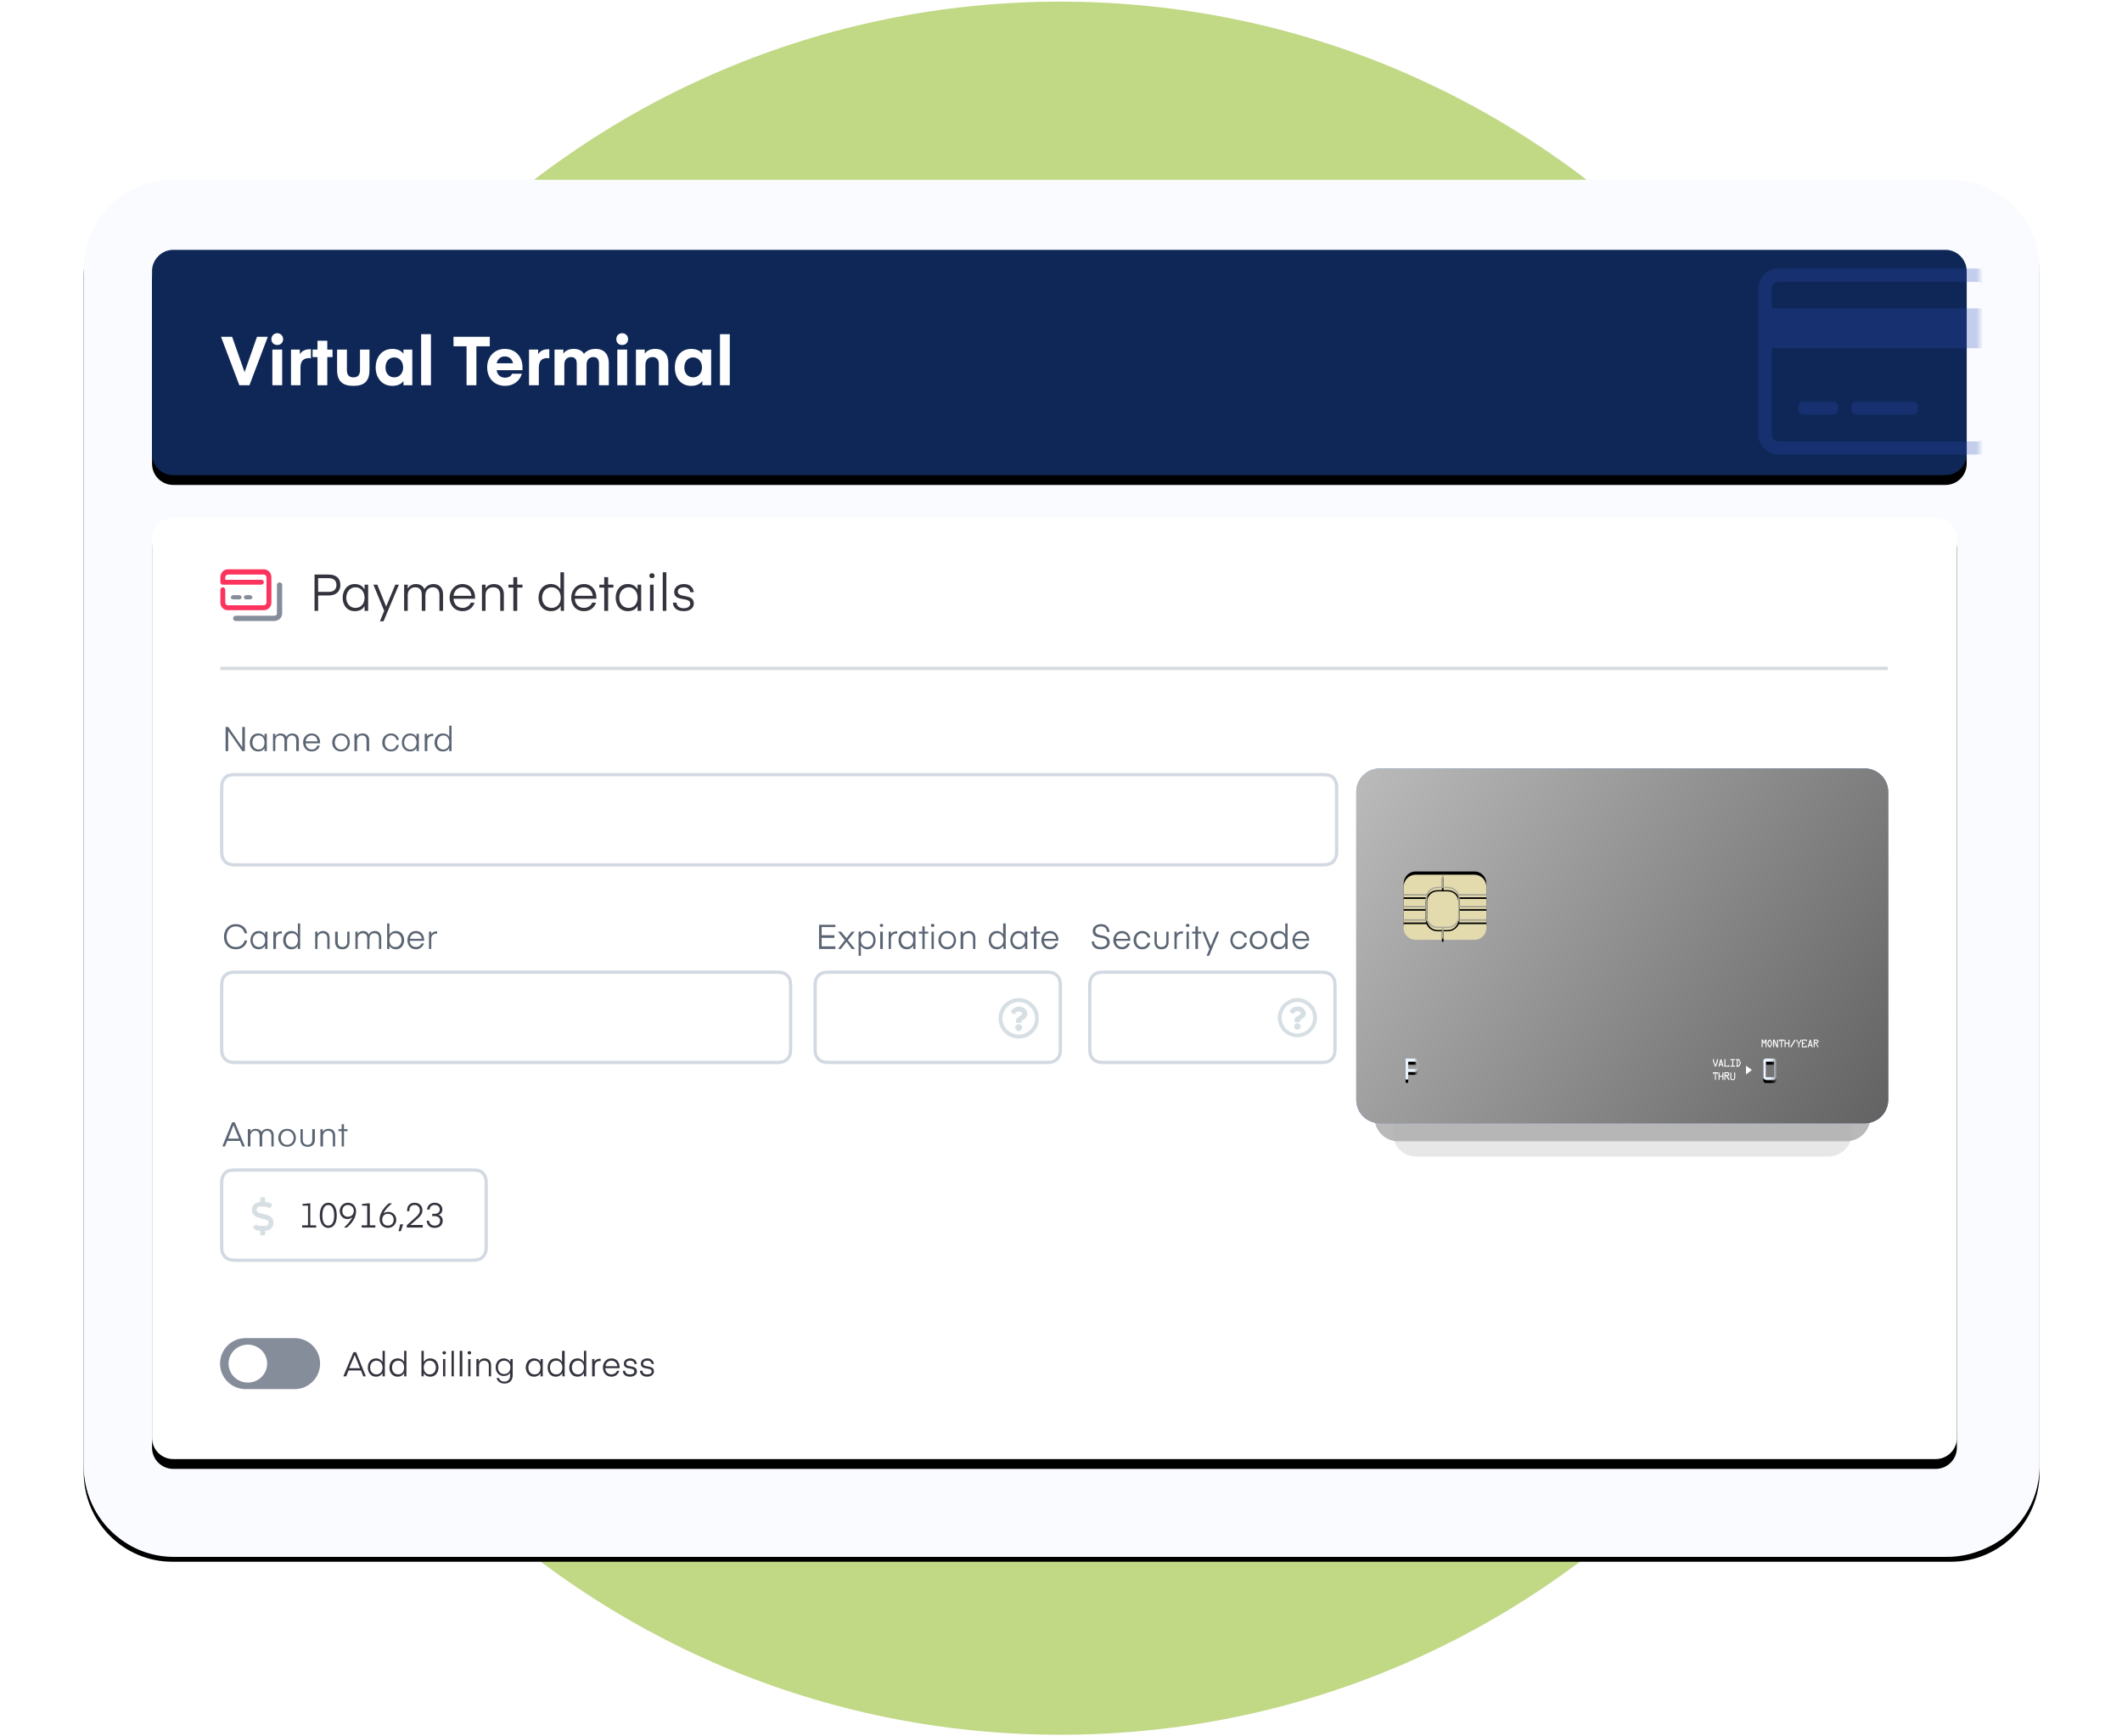 <svg width="649" height="531" viewBox="0 0 649 531" fill="none" xmlns="http://www.w3.org/2000/svg">
<path d="M324.3 530.5C470.656 530.5 589.3 411.855 589.3 265.5C589.3 119.145 470.656 0.5 324.3 0.5C177.945 0.5 59.3 119.145 59.3 265.5C59.3 411.855 177.945 530.5 324.3 530.5Z" fill="#C1D885"/>
<g filter="url(#filter0_d_159_1136)">
<path d="M596.717 55H52.684C37.726 55 25.601 67.223 25.601 82.3V448.3C25.601 463.377 37.726 475.6 52.684 475.6H596.717C611.675 475.6 623.8 463.377 623.8 448.3V82.3C623.8 67.223 611.675 55 596.717 55Z" fill="black"/>
</g>
<path d="M596.717 55H52.684C37.726 55 25.601 67.223 25.601 82.3V448.3C25.601 463.377 37.726 475.6 52.684 475.6H596.717C611.675 475.6 623.8 463.377 623.8 448.3V82.3C623.8 67.223 611.675 55 596.717 55Z" fill="#F9FBFF"/>
<path fillRule="evenodd" clipRule="evenodd" d="M53.1 55H595.5C610.6 55 622.8 67.3 622.8 82.4V448.7C622.8 463.8 610.6 476.1 595.5 476.1H53.1C46.9 476.1 41.1 474 36.5 470.4C30 465.5 25.8 457.6 25.8 448.7V82.4C25.8 67.3 38 55 53.1 55Z" fill="#F9FBFF"/>
<g filter="url(#filter1_d_159_1136)">
<path d="M592 158.3H53C49.41 158.3 46.5 161.21 46.5 164.8V439.7C46.5 443.29 49.41 446.2 53 446.2H592C595.59 446.2 598.5 443.29 598.5 439.7V164.8C598.5 161.21 595.59 158.3 592 158.3Z" fill="black"/>
</g>
<path d="M592 158.3H53C49.41 158.3 46.5 161.21 46.5 164.8V439.7C46.5 443.29 49.41 446.2 53 446.2H592C595.59 446.2 598.5 443.29 598.5 439.7V164.8C598.5 161.21 595.59 158.3 592 158.3Z" fill="white"/>
<path d="M577.4 203.9H67.4V204.9H577.4V203.9Z" fill="#D6D9DF"/>
<path d="M97.3 186.8V182.1H100.5C103 182.1 104.1 180.7 104.1 178.9C104.1 177.1 103.1 175.7 100.5 175.7H96.2V186.8H97.3ZM100.5 181H97.3V176.8H100.5C102.1 176.8 102.9 177.6 102.9 178.9C102.9 180.2 102.1 181 100.5 181ZM108.5 186.9C110 186.9 111 186.3 111.5 185.3V186.8H112.6V178.8H111.5V180.3C111 179.3 110 178.6 108.5 178.6C106.1 178.6 104.8 180.6 104.8 182.8C104.8 185 106.1 186.9 108.5 186.9ZM108.7 185.9C107 185.9 105.9 184.5 105.9 182.8C105.9 181.1 107 179.6 108.7 179.6C110.5 179.6 111.5 181.1 111.5 182.8C111.5 184.5 110.5 185.9 108.7 185.9ZM117.3 190L122 178.8H120.9L118.1 185.5L115.4 178.8H114.2L117.5 186.8L116.2 190H117.3ZM124.7 186.8V182C124.7 180.5 125.7 179.6 127 179.6C128.4 179.6 129 180.5 129 181.9V186.8H130.1V182.1C130.1 180.4 131.2 179.6 132.4 179.6C133.8 179.6 134.4 180.6 134.4 181.9V186.8H135.5V181.7C135.5 180 134.5 178.6 132.6 178.6C131.2 178.6 130.2 179.4 129.8 180.2C129.4 179.2 128.5 178.6 127.2 178.6C125.7 178.6 125 179.5 124.7 180V178.8H123.6V186.8H124.7ZM141.5 186.9C143.3 186.9 144.7 185.8 145.1 184.3H144C143.6 185.2 142.7 185.9 141.5 185.9C139.8 185.9 138.8 184.7 138.7 183.1H145.3C145.3 183.1 145.3 182.8 145.3 182.7C145.3 180.4 143.8 178.6 141.4 178.6C139.1 178.6 137.5 180.6 137.5 182.8C137.5 185 139 186.9 141.5 186.9ZM144.2 182.2H138.7C138.9 180.7 139.9 179.6 141.4 179.6C143 179.6 144 180.7 144.2 182.2ZM148.5 186.8V182C148.5 180.4 149.5 179.6 150.9 179.6C152.3 179.6 153 180.5 153 181.9V186.8H154.1V181.7C154.1 179.9 153 178.6 151.1 178.6C149.5 178.6 148.7 179.5 148.5 180V178.8H147.4V186.8H148.5ZM158.2 186.8V179.7H159.8V178.8H158.2V176.5H157V178.8H155.5V179.7H157V186.8H158.2ZM168.5 186.9C169.9 186.9 170.9 186.3 171.5 185.3V186.8H172.5V175H171.4V180.2C170.9 179.3 169.9 178.6 168.5 178.6C166 178.6 164.7 180.6 164.7 182.8C164.7 185 166 186.9 168.5 186.9ZM168.7 185.9C166.9 185.9 165.8 184.5 165.8 182.8C165.8 181 166.9 179.6 168.7 179.6C170.5 179.6 171.5 181 171.5 182.8C171.5 184.5 170.5 185.9 168.7 185.9ZM178.6 186.9C180.5 186.9 181.8 185.8 182.3 184.3H181.1C180.8 185.2 179.8 185.9 178.6 185.9C176.9 185.9 175.9 184.7 175.8 183.1H182.4C182.4 183.1 182.4 182.8 182.4 182.7C182.4 180.4 180.9 178.6 178.6 178.6C176.2 178.6 174.7 180.6 174.7 182.8C174.7 185 176.1 186.9 178.6 186.9ZM181.3 182.2H175.8C176 180.7 177 179.6 178.6 179.6C180.1 179.6 181.1 180.7 181.3 182.2ZM186 186.8V179.7H187.6V178.8H186V176.5H184.8V178.8H183.3V179.7H184.8V186.8H186ZM192 186.9C193.5 186.9 194.5 186.3 195 185.3V186.8H196.1V178.8H195V180.3C194.5 179.3 193.5 178.6 192 178.6C189.6 178.6 188.3 180.6 188.3 182.8C188.3 185 189.6 186.9 192 186.9ZM192.3 185.9C190.5 185.9 189.4 184.5 189.4 182.8C189.4 181.1 190.5 179.6 192.3 179.6C194 179.6 195 181.1 195 182.8C195 184.5 194 185.9 192.3 185.9ZM199.4 176.8C199.9 176.8 200.2 176.5 200.2 176.1C200.2 175.6 199.9 175.3 199.4 175.3C198.9 175.3 198.6 175.6 198.6 176.1C198.6 176.5 198.9 176.8 199.4 176.8ZM199.9 186.8V178.8H198.8V186.8H199.9ZM203.8 186.8V175H202.7V186.8H203.8ZM209.1 186.9C211.2 186.9 212.2 185.8 212.2 184.6C212.2 181.3 207.3 183.1 207.3 180.9C207.3 180.2 207.9 179.6 209.2 179.6C210.4 179.6 211 180.3 211.1 181.1H212.2C212.1 180.1 211.4 178.6 209.2 178.6C207.3 178.6 206.2 179.7 206.2 181C206.2 184.2 211.1 182.4 211.1 184.6C211.1 185.4 210.4 186 209.1 186C207.7 186 207 185.3 206.9 184.3H205.8C205.9 185.7 206.8 186.9 209.1 186.9Z" fill="#33343E"/>
<path d="M68.9 177.3H79.9C80.3 177.3 80.7 177.6 80.7 178C80.7 178.5 80.3 178.8 79.9 178.8H68.2C67.7 178.8 67.4 178.5 67.4 178V176.5C67.4 175.2 68.4 174.1 69.7 174.1H80.7C82 174.1 83 175.2 83 176.5V184.3C83 185.6 82 186.6 80.7 186.6H69.7C68.4 186.6 67.4 185.6 67.4 184.3V180.4C67.4 180 67.7 179.6 68.2 179.6C68.6 179.6 68.9 180 68.9 180.4V184.3C68.9 184.7 69.3 185.1 69.7 185.1H80.7C81.1 185.1 81.5 184.7 81.5 184.3V176.5C81.5 176.1 81.1 175.7 80.7 175.7H69.7C69.3 175.7 68.9 176.1 68.9 176.5V177.3Z" fill="#FC335D"/>
<path d="M73.1 182C73.5 182 73.9 182.3 73.9 182.7C73.9 183.1 73.5 183.3 73.1 183.3H71.5C71 183.3 70.6 183.1 70.6 182.7C70.6 182.3 71 182 71.5 182H73.1ZM76.3 182C76.8 182 77.2 182.3 77.2 182.7C77.2 183.1 76.8 183.3 76.3 183.3H75.4C74.9 183.3 74.6 183.1 74.6 182.7C74.6 182.3 74.9 182 75.4 182H76.3ZM84.7 178.9C84.7 178.4 85.1 178.1 85.5 178.1C85.9 178.1 86.3 178.4 86.3 178.9V187.6C86.3 188.9 85.2 189.9 83.9 189.9H72.1C71.6 189.9 71.3 189.6 71.3 189.1C71.3 188.7 71.6 188.3 72.1 188.3H83.9C84.4 188.3 84.7 188 84.7 187.6V178.9Z" fill="#858C9A"/>
<path d="M90.1 409.2H75.1C70.792 409.2 67.3 412.692 67.3 417C67.3 421.308 70.792 424.8 75.1 424.8H90.1C94.408 424.8 97.9 421.308 97.9 417C97.9 412.692 94.408 409.2 90.1 409.2Z" fill="#858C9A"/>
<path d="M75.8 422.8C79.058 422.8 81.7 420.203 81.7 417C81.7 413.797 79.058 411.2 75.8 411.2C72.541 411.2 69.9 413.797 69.9 417C69.9 420.203 72.541 422.8 75.8 422.8Z" fill="white"/>
<path d="M105.9 420.9L106.6 419.1H110.4L111.1 420.9H111.9L108.9 413.5H108.1L105 420.9H105.9ZM110.1 418.4H106.8L108.5 414.4L110.1 418.4ZM115 421C116 421 116.6 420.5 117 419.9V420.9H117.7V413.1H117V416.5C116.6 415.9 116 415.4 115 415.4C113.4 415.4 112.5 416.7 112.5 418.2C112.5 419.7 113.4 421 115 421ZM115.1 420.3C114 420.3 113.2 419.4 113.2 418.2C113.2 417 114 416.1 115.1 416.1C116.3 416.1 117 417 117 418.2C117 419.4 116.3 420.3 115.1 420.3ZM121.6 421C122.6 421 123.3 420.5 123.6 419.9V420.9H124.3V413.1H123.6V416.5C123.3 415.9 122.6 415.4 121.6 415.4C120 415.4 119.1 416.7 119.1 418.2C119.1 419.7 120 421 121.6 421ZM121.8 420.3C120.6 420.3 119.9 419.4 119.9 418.2C119.9 417 120.6 416.1 121.8 416.1C123 416.1 123.6 417 123.6 418.2C123.6 419.4 123 420.3 121.8 420.3ZM131.6 421C133.2 421 134.1 419.7 134.1 418.2C134.1 416.7 133.2 415.4 131.6 415.4C130.6 415.4 130 415.9 129.6 416.5V413.1H128.9V420.9H129.6V419.9C129.9 420.5 130.6 421 131.6 421ZM131.4 420.3C130.3 420.3 129.6 419.4 129.6 418.2C129.6 417 130.3 416.1 131.4 416.1C132.6 416.1 133.3 417 133.3 418.2C133.3 419.4 132.6 420.3 131.4 420.3ZM135.9 414.2C136.2 414.2 136.4 414 136.4 413.7C136.4 413.4 136.2 413.2 135.9 413.2C135.6 413.2 135.3 413.4 135.3 413.7C135.3 414 135.6 414.2 135.9 414.2ZM136.2 420.9V415.6H135.5V420.9H136.2ZM138.8 420.9V413.1H138.1V420.9H138.8ZM141.4 420.9V413.1H140.6V420.9H141.4ZM143.6 414.2C143.9 414.2 144.1 414 144.1 413.7C144.1 413.4 143.9 413.2 143.6 413.2C143.2 413.2 143 413.4 143 413.7C143 414 143.2 414.2 143.6 414.2ZM143.9 420.9V415.6H143.2V420.9H143.9ZM146.5 420.9V417.7C146.5 416.6 147.2 416.1 148.1 416.1C149 416.1 149.5 416.7 149.5 417.6V420.9H150.2V417.5C150.2 416.3 149.5 415.4 148.2 415.4C147.2 415.4 146.6 416 146.4 416.4V415.6H145.7V420.9H146.5ZM154.3 423.1C156 423.1 156.8 422 156.8 420.6V415.6H156.1V416.5C155.7 415.9 155 415.4 154.1 415.4C152.5 415.4 151.6 416.7 151.6 418.1C151.6 419.6 152.5 420.8 154.1 420.8C155 420.8 155.7 420.4 156 419.8V420.8C156 421.7 155.4 422.5 154.3 422.5C153.4 422.5 152.8 422.1 152.6 421.4H151.9C152 422.2 152.8 423.1 154.3 423.1ZM154.2 420.2C153 420.2 152.3 419.3 152.3 418.1C152.3 417 153 416.1 154.2 416.1C155.4 416.1 156.1 417 156.1 418.1C156.1 419.3 155.4 420.2 154.2 420.2ZM163.3 421C164.3 421 165 420.5 165.3 419.9V420.9H166V415.6H165.3V416.5C165 415.9 164.3 415.4 163.3 415.4C161.7 415.4 160.8 416.8 160.8 418.2C160.8 419.7 161.7 421 163.3 421ZM163.5 420.3C162.3 420.3 161.6 419.4 161.6 418.2C161.6 417.1 162.3 416.1 163.5 416.1C164.7 416.1 165.3 417.1 165.3 418.2C165.3 419.4 164.7 420.3 163.5 420.3ZM170 421C170.9 421 171.6 420.5 172 419.9V420.9H172.7V413.1H171.9V416.5C171.6 415.9 170.9 415.4 170 415.4C168.3 415.4 167.5 416.7 167.5 418.2C167.5 419.7 168.3 421 170 421ZM170.1 420.3C168.9 420.3 168.2 419.4 168.2 418.2C168.2 417 168.9 416.1 170.1 416.1C171.3 416.1 172 417 172 418.2C172 419.4 171.3 420.3 170.1 420.3ZM176.6 421C177.6 421 178.2 420.5 178.6 419.9V420.9H179.3V413.1H178.6V416.5C178.2 415.9 177.6 415.4 176.6 415.4C175 415.4 174.1 416.7 174.1 418.2C174.1 419.7 175 421 176.6 421ZM176.8 420.3C175.6 420.3 174.9 419.4 174.9 418.2C174.9 417 175.6 416.1 176.8 416.1C177.9 416.1 178.6 417 178.6 418.2C178.6 419.4 177.9 420.3 176.8 420.3ZM181.9 420.9V417.8C181.9 416.7 182.6 416.2 183.5 416.2C183.6 416.2 183.7 416.2 183.7 416.2V415.5C183.7 415.5 183.6 415.5 183.5 415.5C182.6 415.5 182 416 181.8 416.4V415.6H181.1V420.9H181.9ZM187 421C188.3 421 189.1 420.2 189.4 419.2H188.7C188.5 419.8 187.8 420.3 187 420.3C185.9 420.3 185.2 419.5 185.1 418.4H189.5C189.5 418.4 189.5 418.2 189.5 418.1C189.5 416.6 188.6 415.4 187 415.4C185.4 415.4 184.4 416.7 184.4 418.2C184.4 419.7 185.3 421 187 421ZM188.8 417.8H185.2C185.3 416.8 186 416.1 187 416.1C188 416.1 188.7 416.8 188.8 417.8ZM192.7 421C194.1 421 194.8 420.2 194.8 419.4C194.8 417.2 191.5 418.4 191.5 417C191.5 416.5 191.9 416.1 192.7 416.1C193.6 416.1 194 416.5 194 417.1H194.8C194.7 416.4 194.2 415.4 192.7 415.4C191.5 415.4 190.8 416.2 190.8 417C190.8 419.2 194 417.9 194 419.4C194 420 193.5 420.3 192.7 420.3C191.7 420.3 191.3 419.9 191.2 419.2H190.5C190.5 420.1 191.1 421 192.7 421ZM197.9 421C199.3 421 200 420.2 200 419.4C200 417.2 196.7 418.4 196.7 417C196.7 416.5 197.1 416.1 198 416.1C198.8 416.1 199.2 416.5 199.3 417.1H200C199.9 416.4 199.4 415.4 198 415.4C196.7 415.4 196 416.2 196 417C196 419.2 199.3 417.9 199.3 419.4C199.3 420 198.8 420.3 197.9 420.3C197 420.3 196.5 419.9 196.5 419.2H195.7C195.8 420.1 196.4 421 197.9 421Z" fill="#33343E"/>
<path fillRule="evenodd" clipRule="evenodd" d="M72.3 297.3C70.8 297.3 70.2 297.4 69.5 297.8C69 298.1 68.6 298.5 68.3 299C67.9 299.7 67.8 300.3 67.8 301.8V320.4C67.8 321.9 67.9 322.5 68.3 323.2C68.6 323.7 69 324.1 69.5 324.4C70.2 324.8 70.8 324.9 72.3 324.9H237.3C238.8 324.9 239.4 324.8 240.1 324.4C240.6 324.1 241 323.7 241.3 323.2C241.7 322.5 241.8 321.9 241.8 320.4V301.8C241.8 300.3 241.7 299.7 241.3 299C241 298.5 240.6 298.1 240.1 297.8C239.4 297.4 238.8 297.3 237.3 297.3H72.3Z" stroke="#D3D9E2"/>
<path d="M72.1 290.3C74 290.3 75.3 289.2 75.6 287.6H74.8C74.5 288.8 73.5 289.6 72.1 289.6C70.4 289.6 69.3 288.3 69.3 286.5C69.3 284.6 70.4 283.3 72.1 283.3C73.5 283.3 74.5 284.1 74.8 285.4H75.6C75.3 283.7 74 282.6 72.1 282.6C69.9 282.6 68.5 284.3 68.5 286.5C68.5 288.7 69.9 290.3 72.1 290.3ZM79.1 290.3C80 290.3 80.7 289.8 81.1 289.2V290.2H81.8V284.9H81.1V285.8C80.7 285.2 80 284.7 79.1 284.7C77.5 284.7 76.6 286.1 76.6 287.5C76.6 289 77.5 290.3 79.1 290.3ZM79.2 289.6C78 289.6 77.3 288.7 77.3 287.5C77.3 286.4 78 285.4 79.2 285.4C80.4 285.4 81.1 286.4 81.1 287.5C81.1 288.7 80.4 289.6 79.2 289.6ZM84.4 290.2V287.1C84.4 286 85 285.5 85.9 285.5C86.1 285.5 86.2 285.5 86.2 285.5V284.8C86.2 284.8 86.1 284.8 86 284.8C85 284.8 84.5 285.3 84.3 285.7V284.9H83.6V290.2H84.4ZM89.1 290.3C90.1 290.3 90.8 289.8 91.1 289.2V290.2H91.8V282.4H91.1V285.8C90.8 285.2 90.1 284.7 89.1 284.7C87.5 284.7 86.6 286 86.6 287.5C86.6 289 87.5 290.3 89.1 290.3ZM89.3 289.6C88.1 289.6 87.4 288.7 87.4 287.5C87.4 286.3 88.1 285.4 89.3 285.4C90.5 285.4 91.1 286.3 91.1 287.5C91.1 288.7 90.5 289.6 89.3 289.6ZM97.1 290.2V287C97.1 285.9 97.8 285.4 98.7 285.4C99.6 285.4 100.1 286 100.1 286.9V290.2H100.8V286.8C100.8 285.6 100.1 284.7 98.8 284.7C97.8 284.7 97.3 285.3 97.1 285.7V284.9H96.4V290.2H97.1ZM104.7 290.3C106.2 290.3 106.9 289.3 106.9 288.1V284.9H106.2V288.1C106.2 289 105.7 289.6 104.7 289.6C103.8 289.6 103.3 289 103.3 288.1V284.9H102.5V288.1C102.5 289.3 103.2 290.3 104.7 290.3ZM109.4 290.2V287C109.4 286 110.1 285.4 110.9 285.4C111.9 285.4 112.3 286 112.3 286.9V290.2H113V287.1C113 285.9 113.7 285.4 114.5 285.4C115.5 285.4 115.9 286 115.9 286.9V290.2H116.6V286.8C116.6 285.6 115.9 284.7 114.7 284.7C113.7 284.7 113.1 285.2 112.8 285.8C112.5 285.1 111.9 284.7 111.1 284.7C110 284.7 109.6 285.3 109.4 285.7V284.9H108.7V290.2H109.4ZM121.1 290.3C122.7 290.3 123.6 289 123.6 287.5C123.6 286 122.7 284.7 121.1 284.7C120.1 284.7 119.5 285.2 119.1 285.8V282.4H118.4V290.2H119.1V289.2C119.4 289.8 120.1 290.3 121.1 290.3ZM120.9 289.6C119.8 289.6 119.1 288.7 119.1 287.5C119.1 286.3 119.8 285.4 120.9 285.4C122.1 285.4 122.8 286.3 122.8 287.5C122.8 288.7 122.1 289.6 120.9 289.6ZM127.2 290.3C128.5 290.3 129.3 289.5 129.7 288.5H128.9C128.7 289.1 128 289.6 127.2 289.6C126.1 289.6 125.4 288.8 125.3 287.7H129.7C129.7 287.7 129.7 287.6 129.7 287.4C129.7 285.9 128.8 284.7 127.2 284.7C125.6 284.7 124.6 286 124.6 287.5C124.6 289 125.5 290.3 127.2 290.3ZM129 287.1H125.4C125.5 286.1 126.2 285.4 127.2 285.4C128.2 285.4 128.9 286.1 129 287.1ZM131.9 290.2V287.1C131.9 286 132.6 285.5 133.5 285.5C133.6 285.5 133.7 285.5 133.7 285.5V284.8H133.6C132.6 284.8 132.1 285.3 131.9 285.7V284.9H131.2V290.2H131.9Z" fill="#5B6573"/>
<path fillRule="evenodd" clipRule="evenodd" d="M253.8 297.3C252.3 297.3 251.7 297.4 251 297.8C250.5 298.1 250.1 298.5 249.8 299C249.4 299.7 249.3 300.3 249.3 301.8V320.4C249.3 321.9 249.4 322.5 249.8 323.2C250.1 323.7 250.5 324.1 251 324.4C251.7 324.8 252.3 324.9 253.8 324.9H319.8C321.3 324.9 321.9 324.8 322.6 324.4C323.1 324.1 323.5 323.7 323.8 323.2C324.2 322.5 324.3 321.9 324.3 320.4V301.8C324.3 300.3 324.2 299.7 323.8 299C323.5 298.5 323.1 298.1 322.6 297.8C321.9 297.4 321.3 297.3 319.8 297.3H253.8Z" stroke="#D3D9E2"/>
<path d="M255.5 290.2V289.4H251.3V286.8H255.2V286H251.3V283.5H255.5V282.8H250.5V290.2H255.5ZM257.2 290.2L258.9 288L260.5 290.2H261.5L259.3 287.5L261.4 284.9H260.5L258.9 286.9L257.2 284.9H256.3L258.4 287.5L256.3 290.2H257.2ZM263.3 292.3V289.2C263.7 289.8 264.3 290.3 265.3 290.3C266.9 290.3 267.8 289 267.8 287.5C267.8 286 266.9 284.7 265.3 284.7C264.3 284.7 263.7 285.2 263.3 285.8V284.9H262.6V292.3H263.3ZM265.2 289.6C264 289.6 263.3 288.7 263.3 287.5C263.3 286.3 264 285.4 265.2 285.4C266.4 285.4 267.1 286.3 267.1 287.5C267.1 288.7 266.4 289.6 265.2 289.6ZM269.6 283.5C269.9 283.5 270.1 283.3 270.1 283C270.1 282.7 269.9 282.5 269.6 282.5C269.3 282.5 269.1 282.7 269.1 283C269.1 283.3 269.3 283.5 269.6 283.5ZM270 290.2V284.9H269.2V290.2H270ZM272.5 290.2V287.1C272.5 286 273.2 285.5 274.1 285.5C274.2 285.5 274.4 285.5 274.4 285.5V284.8H274.2C273.2 284.8 272.7 285.3 272.5 285.7V284.9H271.8V290.2H272.5ZM277.3 290.3C278.3 290.3 278.9 289.8 279.3 289.2V290.2H280V284.9H279.3V285.8C278.9 285.2 278.3 284.7 277.3 284.7C275.7 284.7 274.8 286.1 274.8 287.5C274.8 289 275.7 290.3 277.3 290.3ZM277.4 289.6C276.3 289.6 275.6 288.7 275.6 287.5C275.6 286.4 276.3 285.4 277.4 285.4C278.6 285.4 279.3 286.4 279.3 287.5C279.3 288.7 278.6 289.6 277.4 289.6ZM282.8 290.2V285.5H283.9V284.9H282.8V283.3H282.1V284.9H281V285.5H282.1V290.2H282.8ZM285.2 283.5C285.5 283.5 285.8 283.3 285.8 283C285.8 282.7 285.5 282.5 285.2 282.5C284.9 282.5 284.7 282.7 284.7 283C284.7 283.3 284.9 283.5 285.2 283.5ZM285.6 290.2V284.9H284.9V290.2H285.6ZM289.7 290.3C291.4 290.3 292.4 289 292.4 287.5C292.4 286.1 291.4 284.7 289.7 284.7C288.1 284.7 287 286.1 287 287.5C287 289 288.1 290.3 289.7 290.3ZM289.7 289.6C288.5 289.6 287.8 288.7 287.8 287.5C287.8 286.3 288.5 285.4 289.7 285.4C290.9 285.4 291.7 286.3 291.7 287.5C291.7 288.7 290.9 289.6 289.7 289.6ZM294.6 290.2V287C294.6 285.9 295.3 285.4 296.2 285.4C297.1 285.4 297.6 286 297.6 286.9V290.2H298.3V286.8C298.3 285.6 297.6 284.7 296.3 284.7C295.3 284.7 294.7 285.3 294.5 285.7V284.9H293.8V290.2H294.6ZM304.9 290.3C305.8 290.3 306.5 289.8 306.9 289.2V290.2H307.6V282.4H306.8V285.8C306.5 285.2 305.8 284.7 304.9 284.7C303.2 284.7 302.4 286 302.4 287.5C302.4 289 303.2 290.3 304.9 290.3ZM305 289.6C303.8 289.6 303.1 288.7 303.1 287.5C303.1 286.3 303.8 285.4 305 285.4C306.2 285.4 306.9 286.3 306.9 287.5C306.9 288.7 306.2 289.6 305 289.6ZM311.5 290.3C312.5 290.3 313.1 289.8 313.5 289.2V290.2H314.2V284.9H313.5V285.8C313.1 285.2 312.5 284.7 311.5 284.7C309.9 284.7 309 286.1 309 287.5C309 289 309.9 290.3 311.5 290.3ZM311.6 289.6C310.5 289.6 309.7 288.7 309.7 287.5C309.7 286.4 310.5 285.4 311.6 285.4C312.8 285.4 313.5 286.4 313.5 287.5C313.5 288.7 312.8 289.6 311.6 289.6ZM317 290.2V285.5H318.1V284.9H317V283.3H316.2V284.9H315.2V285.5H316.2V290.2H317ZM321.2 290.3C322.4 290.3 323.3 289.5 323.6 288.5H322.8C322.6 289.1 322 289.6 321.2 289.6C320.1 289.6 319.4 288.8 319.3 287.7H323.7C323.7 287.7 323.7 287.6 323.7 287.4C323.7 285.9 322.7 284.7 321.1 284.7C319.6 284.7 318.5 286 318.5 287.5C318.5 289 319.5 290.3 321.2 290.3ZM323 287.1H319.3C319.4 286.1 320.1 285.4 321.1 285.4C322.2 285.4 322.9 286.1 323 287.1Z" fill="#5B6573"/>
<path fillRule="evenodd" clipRule="evenodd" d="M311.6 305.2C312.7 305.2 313.7 305.5 314.7 306.1C315.6 306.6 316.4 307.4 316.9 308.3C317.5 309.3 317.7 310.3 317.7 311.4C317.7 312.5 317.5 313.6 316.9 314.5C316.4 315.5 315.6 316.2 314.7 316.8C313.7 317.3 312.7 317.6 311.6 317.6C310.5 317.6 309.4 317.3 308.5 316.8C307.5 316.2 306.8 315.5 306.2 314.5C305.7 313.6 305.4 312.5 305.4 311.4C305.4 310.3 305.7 309.3 306.2 308.3C306.8 307.4 307.5 306.6 308.5 306.1C309.4 305.5 310.5 305.2 311.6 305.2ZM311.6 316.4C312.5 316.4 313.3 316.2 314.1 315.7C314.8 315.3 315.4 314.7 315.9 313.9C316.3 313.2 316.6 312.3 316.6 311.4C316.6 310.5 316.3 309.7 315.9 308.9C315.4 308.2 314.8 307.6 314.1 307.1C313.3 306.7 312.5 306.4 311.6 306.4C310.7 306.4 309.8 306.7 309.1 307.1C308.3 307.6 307.7 308.2 307.3 308.9C306.8 309.7 306.6 310.5 306.6 311.4C306.6 312.3 306.8 313.2 307.3 313.9C307.7 314.7 308.3 315.3 309.1 315.7C309.8 316.2 310.7 316.4 311.6 316.4ZM314.2 310.1C314.2 310.5 314.1 310.9 313.8 311.2C313.7 311.4 313.4 311.6 313 311.8C312.8 311.9 312.7 312 312.6 312.1C312.5 312.2 312.4 312.3 312.4 312.4V312.5C312.4 312.6 312.4 312.7 312.4 312.7C312.3 312.8 312.2 312.8 312.1 312.8H311C310.9 312.8 310.8 312.8 310.8 312.7C310.7 312.7 310.7 312.6 310.7 312.5V312.3C310.7 311.9 310.8 311.6 311.1 311.3C311.3 311.2 311.5 311 311.8 310.8H311.9C312.1 310.6 312.3 310.5 312.4 310.4C312.5 310.3 312.6 310.2 312.6 310C312.6 309.8 312.5 309.7 312.3 309.5C312.1 309.4 311.8 309.3 311.6 309.3C311.3 309.3 311.1 309.4 310.9 309.5C310.8 309.6 310.6 309.8 310.4 310.1C310.3 310.1 310.3 310.2 310.2 310.2C310.1 310.2 310 310.2 310 310.1L309.3 309.6C309.2 309.6 309.2 309.5 309.2 309.4C309.2 309.3 309.2 309.2 309.2 309.2C309.5 308.7 309.9 308.4 310.3 308.2C310.7 308 311.2 307.8 311.7 307.8C312.1 307.8 312.5 307.9 312.9 308.1C313.3 308.3 313.6 308.6 313.9 308.9C314.1 309.3 314.2 309.6 314.2 310.1ZM312.6 314.2C312.6 314.5 312.5 314.7 312.3 314.9C312.1 315.2 311.9 315.3 311.6 315.3C311.3 315.3 311 315.2 310.8 314.9C310.6 314.7 310.5 314.5 310.5 314.2C310.5 313.9 310.6 313.7 310.8 313.5C311 313.3 311.3 313.2 311.6 313.2C311.9 313.2 312.1 313.3 312.3 313.5C312.5 313.7 312.6 313.9 312.6 314.2Z" fill="#D6DFE3"/>
<path d="M336.6 290.3C338.3 290.3 339.4 289.5 339.4 288.2C339.4 285.2 335 286.8 335 284.7C335 283.8 335.7 283.3 336.8 283.3C337.9 283.3 338.5 284 338.6 285H339.3C339.3 283.7 338.4 282.6 336.8 282.6C335.1 282.6 334.2 283.6 334.2 284.7C334.2 287.7 338.6 285.9 338.6 288.2C338.6 289.1 337.8 289.6 336.6 289.6C335.5 289.6 334.7 289 334.6 287.9H333.9C333.9 289.2 334.7 290.3 336.6 290.3ZM343.2 290.3C344.4 290.3 345.3 289.5 345.6 288.5H344.8C344.6 289.1 344 289.6 343.2 289.6C342.1 289.6 341.4 288.8 341.3 287.7H345.7C345.7 287.7 345.7 287.6 345.7 287.4C345.7 285.9 344.7 284.7 343.1 284.7C341.6 284.7 340.5 286 340.5 287.5C340.5 289 341.5 290.3 343.2 290.3ZM345 287.1H341.3C341.4 286.1 342.1 285.4 343.1 285.4C344.2 285.4 344.9 286.1 345 287.1ZM349.3 290.3C350.8 290.3 351.6 289.3 351.8 288.3H351C350.8 289.1 350.2 289.6 349.3 289.6C348.2 289.6 347.5 288.7 347.5 287.5C347.5 286.3 348.2 285.4 349.3 285.4C350.2 285.4 350.8 285.9 351 286.7H351.8C351.6 285.7 350.8 284.7 349.3 284.7C347.7 284.7 346.7 286.1 346.7 287.5C346.7 289 347.7 290.3 349.3 290.3ZM355.2 290.3C356.7 290.3 357.4 289.3 357.4 288.1V284.9H356.7V288.1C356.7 289 356.2 289.6 355.2 289.6C354.3 289.6 353.8 289 353.8 288.1V284.9H353.1V288.1C353.1 289.3 353.8 290.3 355.2 290.3ZM359.9 290.2V287.1C359.9 286 360.6 285.5 361.5 285.5C361.7 285.5 361.8 285.5 361.8 285.5V284.8C361.8 284.8 361.7 284.8 361.6 284.8C360.6 284.8 360.1 285.3 359.9 285.7V284.9H359.2V290.2H359.9ZM363.2 283.5C363.5 283.5 363.8 283.3 363.8 283C363.8 282.7 363.5 282.5 363.2 282.5C362.9 282.5 362.7 282.7 362.7 283C362.7 283.3 362.9 283.5 363.2 283.5ZM363.6 290.2V284.9H362.9V290.2H363.6ZM366.4 290.2V285.5H367.4V284.9H366.4V283.3H365.6V284.9H364.6V285.5H365.6V290.2H366.4ZM369.8 292.3L372.9 284.9H372.1L370.3 289.3L368.5 284.9H367.7L369.9 290.2L369 292.3H369.8ZM378.9 290.3C380.3 290.3 381.2 289.3 381.4 288.3H380.6C380.4 289.1 379.8 289.6 378.9 289.6C377.8 289.6 377 288.7 377 287.5C377 286.3 377.8 285.4 378.9 285.4C379.8 285.4 380.4 285.9 380.6 286.7H381.4C381.2 285.7 380.3 284.7 378.9 284.7C377.3 284.7 376.3 286.1 376.3 287.5C376.3 289 377.3 290.3 378.9 290.3ZM384.9 290.3C386.6 290.3 387.6 289 387.6 287.5C387.6 286.1 386.6 284.7 384.9 284.7C383.2 284.7 382.2 286.1 382.2 287.5C382.2 289 383.2 290.3 384.9 290.3ZM384.9 289.6C383.7 289.6 383 288.7 383 287.5C383 286.3 383.7 285.4 384.9 285.4C386.1 285.4 386.9 286.3 386.9 287.5C386.9 288.7 386.1 289.6 384.9 289.6ZM391.1 290.3C392.1 290.3 392.8 289.8 393.1 289.2V290.2H393.8V282.4H393.1V285.8C392.8 285.2 392.1 284.7 391.1 284.7C389.5 284.7 388.6 286 388.6 287.5C388.6 289 389.5 290.3 391.1 290.3ZM391.3 289.6C390.1 289.6 389.4 288.7 389.4 287.5C389.4 286.3 390.1 285.4 391.3 285.4C392.5 285.4 393.1 286.3 393.1 287.5C393.1 288.7 392.5 289.6 391.3 289.6ZM397.9 290.3C399.1 290.3 400 289.5 400.3 288.5H399.6C399.3 289.1 398.7 289.6 397.9 289.6C396.8 289.6 396.1 288.8 396 287.7H400.4C400.4 287.7 400.4 287.6 400.4 287.4C400.4 285.9 399.4 284.7 397.9 284.7C396.3 284.7 395.3 286 395.3 287.5C395.3 289 396.2 290.3 397.9 290.3ZM399.7 287.1H396C396.2 286.1 396.8 285.4 397.9 285.4C398.9 285.4 399.6 286.1 399.7 287.1Z" fill="#5B6573"/>
<path fillRule="evenodd" clipRule="evenodd" d="M396.8 305.2C397.9 305.2 398.9 305.5 399.8 306.1C400.7 306.6 401.4 307.3 402 308.2C402.5 309.2 402.8 310.2 402.8 311.2C402.8 312.3 402.5 313.3 402 314.2C401.4 315.1 400.7 315.9 399.8 316.4C398.9 316.9 397.9 317.2 396.8 317.2C395.7 317.2 394.7 316.9 393.8 316.4C392.9 315.9 392.1 315.1 391.6 314.2C391.1 313.3 390.8 312.3 390.8 311.2C390.8 310.2 391.1 309.2 391.6 308.2C392.1 307.3 392.9 306.6 393.8 306.1C394.7 305.5 395.7 305.2 396.8 305.2ZM396.8 316.1C397.7 316.1 398.5 315.8 399.2 315.4C399.9 315 400.5 314.4 401 313.6C401.4 312.9 401.6 312.1 401.6 311.2C401.6 310.4 401.4 309.6 401 308.8C400.5 308.1 399.9 307.5 399.2 307.1C398.5 306.6 397.7 306.4 396.8 306.4C395.9 306.4 395.1 306.6 394.4 307.1C393.6 307.5 393 308.1 392.6 308.8C392.2 309.6 392 310.4 392 311.2C392 312.1 392.2 312.9 392.6 313.6C393 314.4 393.6 315 394.4 315.4C395.1 315.8 395.9 316.1 396.8 316.1ZM399.4 309.9C399.4 310.3 399.2 310.7 399 311C398.8 311.2 398.6 311.4 398.2 311.6C398 311.7 397.9 311.8 397.8 311.9C397.7 311.9 397.6 312 397.6 312.1V312.3C397.6 312.4 397.6 312.4 397.5 312.5C397.5 312.6 397.4 312.6 397.3 312.6H396.2C396.1 312.6 396.1 312.6 396 312.5C396 312.4 395.9 312.4 395.9 312.3V312.1C395.9 311.7 396.1 311.4 396.3 311.1C396.5 311 396.7 310.8 397 310.6H397.1C397.3 310.5 397.5 310.3 397.6 310.3C397.7 310.2 397.8 310 397.8 309.9C397.8 309.7 397.7 309.5 397.5 309.4C397.3 309.3 397 309.2 396.8 309.2C396.5 309.2 396.3 309.3 396.2 309.4C396 309.5 395.8 309.7 395.6 309.9C395.6 310 395.5 310 395.4 310C395.4 310 395.3 310 395.2 310L394.6 309.5C394.5 309.4 394.5 309.4 394.5 309.3C394.4 309.2 394.5 309.1 394.5 309.1C394.8 308.6 395.1 308.3 395.5 308.1C395.9 307.9 396.4 307.8 396.9 307.8C397.3 307.8 397.7 307.9 398.1 308C398.5 308.2 398.8 308.5 399 308.8C399.2 309.1 399.4 309.5 399.4 309.9ZM397.8 313.9C397.8 314.2 397.7 314.4 397.5 314.6C397.3 314.8 397.1 314.9 396.8 314.9C396.5 314.9 396.3 314.8 396.1 314.6C395.9 314.4 395.8 314.2 395.8 313.9C395.8 313.7 395.9 313.4 396.1 313.2C396.3 313 396.5 312.9 396.8 312.9C397.1 312.9 397.3 313 397.5 313.2C397.7 313.4 397.8 313.7 397.8 313.9Z" fill="#D6DFE3"/>
<path fillRule="evenodd" clipRule="evenodd" d="M72.3 236.9C70.8 236.9 70.2 237 69.5 237.3C69 237.6 68.6 238 68.3 238.6C67.9 239.2 67.8 239.8 67.8 241.4V260C67.8 261.5 67.9 262.1 68.3 262.7C68.6 263.3 69 263.7 69.5 264C70.2 264.3 70.8 264.5 72.3 264.5H103.9H404.3C405.8 264.5 406.4 264.3 407.1 264C407.6 263.7 408 263.3 408.3 262.7C408.7 262.1 408.8 261.5 408.8 260V241.4C408.8 239.8 408.7 239.2 408.3 238.6C408 238 407.6 237.6 407.1 237.3C406.4 237 405.8 236.9 404.3 236.9H72.3Z" stroke="#D3D9E2"/>
<path d="M69.8 229.7V223.5L74.1 229.7H74.9V222.3H74.1V228.5L69.8 222.3H69V229.7H69.8ZM78.9 229.8C79.9 229.8 80.6 229.4 80.9 228.7V229.7H81.6V224.4H80.9V225.4C80.6 224.7 79.9 224.3 78.9 224.3C77.3 224.3 76.4 225.6 76.4 227.1C76.4 228.5 77.3 229.8 78.9 229.8ZM79.1 229.2C77.9 229.2 77.2 228.2 77.2 227.1C77.2 225.9 77.9 224.9 79.1 224.9C80.3 224.9 80.9 225.9 80.9 227.1C80.9 228.2 80.3 229.2 79.1 229.2ZM84.2 229.7V226.5C84.2 225.5 84.8 224.9 85.7 224.9C86.6 224.9 87 225.5 87 226.5V229.7H87.8V226.6C87.8 225.5 88.5 224.9 89.3 224.9C90.2 224.9 90.6 225.6 90.6 226.5V229.7H91.4V226.3C91.4 225.2 90.7 224.3 89.4 224.3C88.5 224.3 87.9 224.8 87.6 225.3C87.3 224.7 86.7 224.3 85.8 224.3C84.8 224.3 84.4 224.9 84.2 225.2V224.4H83.5V229.7H84.2ZM95.3 229.8C96.6 229.8 97.5 229.1 97.8 228H97C96.8 228.7 96.2 229.2 95.4 229.2C94.2 229.2 93.5 228.3 93.5 227.3H97.9C97.9 227.3 97.9 227.1 97.9 227C97.9 225.5 96.9 224.3 95.3 224.3C93.7 224.3 92.7 225.6 92.7 227C92.7 228.5 93.7 229.8 95.3 229.8ZM97.1 226.7H93.5C93.6 225.7 94.3 224.9 95.3 224.9C96.4 224.9 97 225.6 97.1 226.7ZM104.3 229.8C106 229.8 107 228.5 107 227.1C107 225.6 106 224.3 104.3 224.3C102.6 224.3 101.6 225.6 101.6 227.1C101.6 228.5 102.6 229.8 104.3 229.8ZM104.3 229.2C103.1 229.2 102.4 228.2 102.4 227.1C102.4 225.9 103.1 224.9 104.3 224.9C105.5 224.9 106.3 225.9 106.3 227.1C106.3 228.2 105.5 229.2 104.3 229.2ZM109.2 229.7V226.5C109.2 225.5 109.9 224.9 110.7 224.9C111.7 224.9 112.1 225.5 112.1 226.5V229.7H112.9V226.3C112.9 225.1 112.2 224.3 110.9 224.3C109.8 224.3 109.3 224.9 109.1 225.2V224.4H108.4V229.7H109.2ZM119.6 229.8C121 229.8 121.8 228.9 122 227.8H121.3C121.1 228.6 120.5 229.2 119.6 229.2C118.4 229.2 117.7 228.3 117.7 227.1C117.7 225.8 118.4 224.9 119.6 224.9C120.5 224.9 121.1 225.5 121.3 226.3H122C121.8 225.2 121 224.3 119.6 224.3C117.9 224.3 116.9 225.6 116.9 227.1C116.9 228.5 117.9 229.8 119.6 229.8ZM125.4 229.8C126.3 229.8 127 229.4 127.4 228.7V229.7H128.1V224.4H127.4V225.4C127 224.7 126.3 224.3 125.4 224.3C123.8 224.3 122.9 225.6 122.9 227.1C122.9 228.5 123.8 229.8 125.4 229.8ZM125.5 229.2C124.3 229.2 123.6 228.2 123.6 227.1C123.6 225.9 124.3 224.9 125.5 224.9C126.7 224.9 127.4 225.9 127.4 227.1C127.4 228.2 126.7 229.2 125.5 229.2ZM130.7 229.7V226.7C130.7 225.6 131.3 225.1 132.2 225.1C132.4 225.1 132.5 225.1 132.5 225.1V224.4C132.5 224.4 132.4 224.4 132.3 224.4C131.3 224.4 130.8 224.9 130.6 225.2V224.4H129.9V229.7H130.7ZM135.4 229.8C136.4 229.8 137.1 229.4 137.4 228.7V229.7H138.1V221.9H137.4V225.4C137.1 224.7 136.4 224.3 135.4 224.3C133.8 224.3 132.9 225.6 132.9 227.1C132.9 228.5 133.8 229.8 135.4 229.8ZM135.6 229.2C134.4 229.2 133.7 228.2 133.7 227.1C133.7 225.9 134.4 224.9 135.6 224.9C136.8 224.9 137.4 225.9 137.4 227.1C137.4 228.2 136.8 229.2 135.6 229.2Z" fill="#5B6573"/>
<path d="M80.7 377.8C80.9 377.8 81.1 377.6 81.1 377.4V376.4C82.3 376.4 83.3 375.6 83.6 374.5C83.9 373.2 83.1 372 81.9 371.6L79.2 370.9C78.9 370.8 78.6 370.5 78.5 370.1C78.4 369.5 78.9 369 79.4 369H81.1C81.5 369 81.9 369.2 82.2 369.4C82.3 369.5 82.5 369.4 82.6 369.3L83.1 368.8C83.3 368.6 83.3 368.4 83.1 368.2C82.5 367.8 81.9 367.6 81.1 367.6V366.5C81.1 366.3 80.9 366.1 80.7 366.1H80C79.8 366.1 79.6 366.3 79.6 366.5V367.6C78.4 367.6 77.4 368.3 77.1 369.4C76.8 370.7 77.6 371.9 78.8 372.3L81.4 373C81.8 373.1 82.1 373.4 82.2 373.8C82.2 374.4 81.8 374.9 81.2 374.9H79.5C79.2 374.9 78.8 374.8 78.5 374.6C78.4 374.5 78.2 374.5 78.1 374.6L77.5 375.1C77.4 375.3 77.4 375.5 77.6 375.7C78.1 376.1 78.8 376.4 79.5 376.4H79.6V377.4C79.6 377.6 79.8 377.8 80 377.8H80.7Z" fill="#D6DFE3"/>
<path d="M68.8 350.6L69.5 348.9H73.4L74.1 350.6H74.9L71.8 343.2H71L68 350.6H68.8ZM73.1 348.2H69.8L71.4 344.1L73.1 348.2ZM76.6 350.6V347.4C76.6 346.4 77.2 345.8 78.1 345.8C79 345.8 79.4 346.4 79.4 347.4V350.6H80.2V347.5C80.2 346.4 80.9 345.8 81.7 345.8C82.6 345.8 83 346.5 83 347.4V350.6H83.7V347.2C83.7 346.1 83.1 345.2 81.8 345.2C80.9 345.2 80.2 345.7 80 346.2C79.7 345.6 79.1 345.2 78.2 345.2C77.2 345.2 76.7 345.8 76.6 346.1V345.3H75.8V350.6H76.6ZM87.8 350.7C89.5 350.7 90.5 349.4 90.5 348C90.5 346.5 89.5 345.2 87.8 345.2C86.1 345.2 85.1 346.5 85.1 348C85.1 349.4 86.1 350.7 87.8 350.7ZM87.8 350.1C86.6 350.1 85.9 349.1 85.9 348C85.9 346.8 86.6 345.8 87.8 345.8C89 345.8 89.8 346.8 89.8 348C89.8 349.1 89 350.1 87.8 350.1ZM94.1 350.7C95.6 350.7 96.3 349.8 96.3 348.6V345.3H95.5V348.5C95.5 349.5 95 350.1 94.1 350.1C93.1 350.1 92.6 349.5 92.6 348.5V345.3H91.9V348.6C91.9 349.8 92.6 350.7 94.1 350.7ZM98.8 350.6V347.4C98.8 346.4 99.5 345.8 100.4 345.8C101.3 345.8 101.8 346.4 101.8 347.4V350.6H102.5V347.2C102.5 346 101.8 345.2 100.5 345.2C99.5 345.2 98.9 345.8 98.7 346.1V345.3H98V350.6H98.8ZM105.2 350.6V345.9H106.3V345.3H105.2V343.8H104.5V345.3H103.5V345.9H104.5V350.6H105.2Z" fill="#5B6573"/>
<path fillRule="evenodd" clipRule="evenodd" d="M427.6 247.9H564.7C568.7 247.9 572 251.2 572 255.2V341.8C572 345.8 568.7 349 564.7 349H427.6C423.6 349 420.4 345.8 420.4 341.8V255.2C420.4 251.2 423.6 247.9 427.6 247.9Z" fill="#8A8A8A" fill-opacity="0.6"/>
<path fillRule="evenodd" clipRule="evenodd" d="M433.2 260.1H559.1C563.1 260.1 566.4 263.3 566.4 267.3V346.5C566.4 350.5 563.1 353.7 559.1 353.7H433.2C429.2 353.7 426 350.5 426 346.5V267.3C426 263.3 429.2 260.1 433.2 260.1Z" fill="#AEAEAE" fill-opacity="0.3"/>
<path d="M422 235H570.3C574.3 235 577.5 238.2 577.5 242.2V336.3C577.5 340.3 574.3 343.5 570.3 343.5H422C418 343.5 414.8 340.3 414.8 336.3V242.2C414.8 238.2 418 235 422 235Z" fill="url(#paint0_linear_159_1136)"/>
<path d="M422 235H570.3C574.3 235 577.5 238.2 577.5 242.2V336.3C577.5 340.3 574.3 343.5 570.3 343.5H422C418 343.5 414.8 340.3 414.8 336.3V242.2C414.8 238.2 418 235 422 235Z" fill="url(#paint1_linear_159_1136)"/>
<g filter="url(#filter2_d_159_1136)">
<path fillRule="evenodd" clipRule="evenodd" d="M432.9 267.5H451C453 267.5 454.6 269.2 454.6 271.2V283.8C454.6 285.8 453 287.4 451 287.4H432.9C430.9 287.4 429.3 285.8 429.3 283.8V271.2C429.3 269.2 430.9 267.5 432.9 267.5Z" fill="black"/>
</g>
<path fillRule="evenodd" clipRule="evenodd" d="M432.9 267.5H451C453 267.5 454.6 269.2 454.6 271.2V283.8C454.6 285.8 453 287.4 451 287.4H432.9C430.9 287.4 429.3 285.8 429.3 283.8V271.2C429.3 269.2 430.9 267.5 432.9 267.5Z" fill="url(#paint2_linear_159_1136)"/>
<g filter="url(#filter3_d_159_1136)">
<path fillRule="evenodd" clipRule="evenodd" d="M441.5 267.5V271.2H442.8C444.3 271.2 445.6 272.1 446.2 273.4H454.6V273.9H446.3C446.4 274.2 446.4 274.5 446.4 274.8V277H454.6V277.5H446.4V280.2C446.4 280.5 446.4 280.8 446.3 281.1H454.6V281.6H446.2C445.6 282.9 444.3 283.8 442.8 283.8H441.5V287H441V283.8H439.7C438.1 283.8 436.8 282.9 436.3 281.6H429.3V281.1H436.2C436.1 280.8 436 280.5 436 280.2V277.5H429.3V277H436V274.8C436 274.5 436.1 274.2 436.2 273.9H429.3V273.4H436.3C436.8 272.1 438.1 271.2 439.7 271.2H441V267.5H441.5ZM442.8 271.6H439.7C437.9 271.6 436.5 273 436.5 274.8V280.2C436.5 282 437.9 283.4 439.7 283.4H442.8C444.6 283.4 446 282 446 280.2V274.8C446 273 444.6 271.6 442.8 271.6Z" fill="black"/>
</g>
<path fillRule="evenodd" clipRule="evenodd" d="M441.5 267.5V271.2H442.8C444.3 271.2 445.6 272.1 446.2 273.4H454.6V273.9H446.3C446.4 274.2 446.4 274.5 446.4 274.8V277H454.6V277.5H446.4V280.2C446.4 280.5 446.4 280.8 446.3 281.1H454.6V281.6H446.2C445.6 282.9 444.3 283.8 442.8 283.8H441.5V287H441V283.8H439.7C438.1 283.8 436.8 282.9 436.3 281.6H429.3V281.1H436.2C436.1 280.8 436 280.5 436 280.2V277.5H429.3V277H436V274.8C436 274.5 436.1 274.2 436.2 273.9H429.3V273.4H436.3C436.8 272.1 438.1 271.2 439.7 271.2H441V267.5H441.5ZM442.8 271.6H439.7C437.9 271.6 436.5 273 436.5 274.8V280.2C436.5 282 437.9 283.4 439.7 283.4H442.8C444.6 283.4 446 282 446 280.2V274.8C446 273 444.6 271.6 442.8 271.6Z" fill="#AAA795"/>
<path d="M540.1 320.3C540.2 320.3 540.2 320.3 540.2 320.2C540.3 320.2 540.3 320.2 540.3 320.1V317.9H539.9L539.5 318.8L539.2 317.9H538.8V320.1C538.8 320.2 538.8 320.2 538.8 320.2C538.9 320.3 538.9 320.3 538.9 320.3C539 320.3 539 320.3 539 320.2C539.1 320.2 539.1 320.2 539.1 320.1V318.5C539.3 318.9 539.4 319.1 539.4 319.1C539.5 319.1 539.5 319.1 539.5 319.1C539.6 319.1 539.6 319.1 539.6 319.1C539.7 319.1 539.8 318.9 540 318.5V320.1C540 320.2 540 320.2 540 320.2C540.1 320.3 540.1 320.3 540.1 320.3ZM541.3 320.3C541.5 320.3 541.6 320.2 541.6 320.1L542 319.4C542 319.3 542 319.2 542 319.1C542 319 542 318.9 542 318.8L541.6 318.1C541.6 318 541.5 317.9 541.3 317.9C541.1 317.9 541 318 540.9 318.1L540.6 318.8C540.6 318.9 540.5 319 540.5 319.1C540.5 319.2 540.6 319.3 540.6 319.4L540.9 320.1C541 320.1 541 320.2 541.1 320.2C541.1 320.3 541.2 320.3 541.3 320.3ZM541.3 320C541.2 320 541.2 320 541.2 319.9L540.9 319.3C540.9 319.2 540.8 319.2 540.8 319.1C540.8 319 540.9 319 540.9 318.9L541.2 318.3C541.2 318.2 541.3 318.2 541.3 318.2C541.3 318.2 541.4 318.2 541.4 318.3L541.7 318.9C541.7 319 541.7 319 541.7 319.1C541.7 319.2 541.7 319.2 541.7 319.3L541.4 319.9C541.4 320 541.3 320 541.3 320ZM543.8 320.3V318.1C543.8 318 543.8 318 543.8 318C543.7 317.9 543.7 317.9 543.7 317.9C543.6 317.9 543.6 317.9 543.5 318C543.5 318 543.5 318 543.5 318.1V319.7L542.7 317.9H542.3V320.1C542.3 320.2 542.3 320.2 542.4 320.2C542.4 320.3 542.4 320.3 542.5 320.3C542.5 320.3 542.5 320.3 542.6 320.2C542.6 320.2 542.6 320.2 542.6 320.1V318.4L543.4 320.3H543.8ZM544.8 320.3C544.9 320.3 544.9 320.3 544.9 320.2C545 320.2 545 320.2 545 320.1V318.2H545.3V318.3C545.3 318.4 545.3 318.4 545.3 318.4C545.3 318.5 545.4 318.5 545.4 318.5C545.5 318.5 545.5 318.5 545.5 318.4C545.6 318.4 545.6 318.4 545.6 318.3V317.9H544.1V318.3C544.1 318.4 544.1 318.4 544.1 318.4C544.1 318.5 544.2 318.5 544.2 318.5C544.3 318.5 544.3 318.5 544.3 318.4C544.4 318.4 544.4 318.4 544.4 318.3V318.2H544.7V320.1C544.7 320.2 544.7 320.2 544.7 320.2C544.7 320.3 544.8 320.3 544.8 320.3ZM547.2 320.3C547.2 320.3 547.3 320.3 547.3 320.2C547.3 320.2 547.3 320.2 547.3 320.1V318.1C547.3 318 547.3 318 547.3 318C547.3 317.9 547.2 317.9 547.2 317.9C547.1 317.9 547.1 317.9 547.1 318C547.1 318 547 318 547 318.1V318.9H546.1V318.1C546.1 318 546.1 318 546.1 318C546.1 317.9 546 317.9 546 317.9C545.9 317.9 545.9 317.9 545.9 318C545.9 318 545.8 318 545.8 318.1V320.1C545.8 320.2 545.9 320.2 545.9 320.2C545.9 320.3 546 320.3 546 320.3C546 320.3 546.1 320.3 546.1 320.2C546.1 320.2 546.1 320.2 546.1 320.1V319.2H547V320.1C547 320.2 547.1 320.2 547.1 320.2C547.1 320.3 547.1 320.3 547.2 320.3ZM547.8 320.3C547.8 320.3 547.8 320.3 547.9 320.2L549.1 318.2C549.1 318.1 549.1 318.1 549.1 318.1C549.1 318 549.1 318 549 318C549 317.9 549 317.9 548.9 317.9C548.9 317.9 548.9 317.9 548.8 318L547.6 320C547.6 320.1 547.6 320.1 547.6 320.1C547.6 320.2 547.6 320.2 547.7 320.2C547.7 320.3 547.7 320.3 547.8 320.3ZM550.1 320.3C550.2 320.3 550.2 320.3 550.2 320.2C550.3 320.2 550.3 320.2 550.3 320.1V319.1L550.9 318.4V318.1C550.9 318 550.9 318 550.8 318C550.8 317.9 550.8 317.9 550.7 317.9C550.7 317.9 550.6 317.9 550.6 318C550.6 318 550.6 318 550.6 318.1V318.3L550.1 318.9L549.7 318.3V318.1C549.7 318 549.7 318 549.6 318C549.6 317.9 549.6 317.9 549.5 317.9C549.5 317.9 549.4 317.9 549.4 318C549.4 318 549.4 318 549.4 318.1V318.4L550 319.1V320.1C550 320.2 550 320.2 550 320.2C550 320.3 550.1 320.3 550.1 320.3ZM552.5 320.3C552.5 320.3 552.6 320.3 552.6 320.2C552.6 320.2 552.6 320.2 552.6 320.1V319.9C552.6 319.8 552.6 319.8 552.6 319.8C552.6 319.7 552.5 319.7 552.5 319.7C552.4 319.7 552.4 319.7 552.4 319.8C552.4 319.8 552.3 319.8 552.3 319.9V320H551.4V319.2H551.9H552V319.1V319L551.9 318.9H551.4V318.2H552.3V318.3C552.3 318.4 552.3 318.4 552.4 318.4C552.4 318.5 552.4 318.5 552.5 318.5C552.5 318.5 552.6 318.5 552.6 318.4C552.6 318.4 552.6 318.4 552.6 318.3V318.1C552.6 318 552.6 318 552.6 318C552.6 317.9 552.5 317.9 552.5 317.9H551.1V320.3H552.5ZM554.3 320.3C554.3 320.3 554.3 320.3 554.4 320.2C554.4 320.2 554.4 320.2 554.4 320.1L553.8 318L553.7 317.9C553.6 317.9 553.5 318 553.5 318L552.9 320.1C552.9 320.2 552.9 320.2 552.9 320.2C553 320.3 553 320.3 553.1 320.3C553.1 320.3 553.1 320.3 553.1 320.2C553.2 320.2 553.2 320.2 553.2 320.2L553.3 319.8H554L554.1 320.2C554.1 320.2 554.2 320.3 554.3 320.3ZM553.9 319.5H553.4L553.7 318.6L553.9 319.5ZM556 320.3C556.1 320.3 556.1 320.3 556.1 320.2C556.2 320.2 556.2 320.2 556.2 320.1C556.2 320.1 556.2 320.1 556.1 320L555.5 319H555.7C555.8 319 555.9 318.9 556 318.9C556.1 318.8 556.2 318.7 556.2 318.5V318.4C556.2 318.2 556.1 318.1 556 318.1C555.9 318 555.8 317.9 555.7 317.9H554.7V320.1C554.7 320.2 554.7 320.2 554.7 320.2C554.7 320.3 554.8 320.3 554.8 320.3C554.9 320.3 554.9 320.3 554.9 320.2C555 320.2 555 320.2 555 320.1V319H555.2L555.9 320.2L556 320.3ZM555.7 318.7H555V318.2H555.7C555.8 318.2 555.8 318.2 555.8 318.3C555.9 318.3 555.9 318.3 555.9 318.4V318.5C555.9 318.6 555.9 318.6 555.8 318.7C555.8 318.7 555.8 318.7 555.7 318.7ZM524.6 326.2C524.7 326.2 524.7 326.2 524.8 326.1L525.4 324.6V324L525.3 323.9C525.3 323.9 525.3 323.9 525.2 323.9H525.1V324V324.5L524.6 325.7L524.2 324.5V324L524.1 323.9C524.1 323.9 524.1 323.9 524 323.9H523.9V324V324.6L524.5 326.1C524.5 326.2 524.5 326.2 524.6 326.2ZM527 326.2H527.1C527.1 326.1 527.1 326.1 527.1 326.1V326L526.5 324C526.5 323.9 526.5 323.9 526.4 323.9C526.3 323.9 526.3 323.9 526.2 324L525.6 326C525.6 326 525.6 326 525.6 326.1C525.6 326.1 525.6 326.1 525.7 326.2C525.7 326.2 525.7 326.2 525.8 326.2C525.8 326.2 525.8 326.2 525.9 326.2C525.9 326.2 525.9 326.2 525.9 326.1L526 325.7H526.7L526.8 326.1C526.9 326.2 526.9 326.2 527 326.2ZM526.6 325.4H526.1L526.4 324.6L526.6 325.4ZM528.7 326.2C528.8 326.2 528.8 326.2 528.8 326.2H528.9C528.9 326.1 528.9 326.1 528.9 326.1V325.8V325.7C528.8 325.7 528.8 325.7 528.8 325.7C528.7 325.7 528.7 325.7 528.7 325.7C528.6 325.7 528.6 325.8 528.6 325.8V325.9H527.7V324C527.7 324 527.7 323.9 527.6 323.9C527.6 323.9 527.6 323.9 527.5 323.9C527.5 323.9 527.5 323.9 527.4 323.9V324V326.2H528.7ZM530.5 326.2H530.6C530.6 326.1 530.7 326.1 530.7 326.1C530.7 326 530.6 326 530.6 326C530.6 325.9 530.6 325.9 530.5 325.9H530.1V324.2H530.5C530.5 324.2 530.6 324.2 530.6 324.1C530.6 324.1 530.7 324.1 530.7 324L530.6 323.9H530.5H529.3H529.2V324C529.2 324.1 529.2 324.1 529.2 324.1C529.2 324.2 529.3 324.2 529.3 324.2H529.8V325.9H529.3C529.3 325.9 529.2 325.9 529.2 326C529.2 326 529.2 326 529.2 326.1C529.2 326.1 529.2 326.1 529.2 326.2H529.3H530.5ZM531.6 326.2C531.7 326.2 531.8 326.2 531.9 326.1L532 326L532.3 325.4C532.4 325.3 532.4 325.2 532.4 325C532.4 324.9 532.4 324.8 532.3 324.7L532 324.1C532 324.1 532 324 531.9 323.9C531.8 323.9 531.7 323.9 531.7 323.9H531.1C531 323.9 531 323.9 531 323.9C530.9 323.9 530.9 324 530.9 324C530.9 324.1 530.9 324.1 531 324.1C531 324.2 531 324.2 531.1 324.2H531.2V325.9H531.1C531 325.9 531 325.9 531 326C530.9 326 530.9 326 530.9 326.1C530.9 326.1 530.9 326.1 531 326.2C531 326.2 531 326.2 531.1 326.2H531.6ZM531.6 325.9H531.5V324.2H531.6C531.7 324.2 531.7 324.2 531.8 324.3L532.1 324.9V325C532.1 325.1 532.1 325.2 532.1 325.2L531.8 325.8C531.7 325.9 531.7 325.9 531.6 325.9ZM524.6 330.3C524.7 330.3 524.7 330.3 524.7 330.2C524.7 330.2 524.8 330.2 524.8 330.1V328.2H525.1V328.3C525.1 328.4 525.1 328.4 525.1 328.4C525.1 328.5 525.2 328.5 525.2 328.5C525.3 328.5 525.3 328.5 525.3 328.5C525.3 328.4 525.4 328.4 525.4 328.3V327.9H523.9V328.3C523.9 328.4 523.9 328.4 523.9 328.4C523.9 328.5 524 328.5 524 328.5C524.1 328.5 524.1 328.5 524.1 328.4C524.1 328.4 524.2 328.4 524.2 328.3V328.2H524.5V330.1C524.5 330.2 524.5 330.2 524.5 330.2C524.5 330.3 524.6 330.3 524.6 330.3ZM527 330.3C527 330.3 527.1 330.3 527.1 330.2C527.1 330.2 527.1 330.2 527.1 330.1V328.1C527.1 328 527.1 328 527.1 328L527 327.9C526.9 327.9 526.9 328 526.9 328C526.8 328 526.8 328 526.8 328.1V329H525.9V328.1C525.9 328 525.9 328 525.9 328L525.8 327.9C525.7 327.9 525.7 328 525.7 328C525.6 328 525.6 328 525.6 328.1V330.1C525.6 330.2 525.6 330.2 525.7 330.2C525.7 330.3 525.7 330.3 525.8 330.3C525.8 330.3 525.9 330.3 525.9 330.2C525.9 330.2 525.9 330.2 525.9 330.1V329.3H526.8V330.1C526.8 330.2 526.8 330.2 526.9 330.2C526.9 330.3 526.9 330.3 527 330.3ZM528.7 330.3C528.8 330.3 528.8 330.3 528.8 330.2C528.9 330.2 528.9 330.2 528.9 330.1C528.9 330.1 528.9 330.1 528.9 330L528.3 329H528.4C528.6 329 528.7 329 528.8 328.9C528.8 328.8 528.9 328.7 528.9 328.6V328.4C528.9 328.3 528.8 328.2 528.8 328.1C528.7 328 528.6 327.9 528.4 327.9H527.4V330.1C527.4 330.2 527.4 330.2 527.4 330.2C527.5 330.3 527.5 330.3 527.5 330.3C527.6 330.3 527.6 330.3 527.6 330.2C527.7 330.2 527.7 330.2 527.7 330.1V329H527.9L528.6 330.2C528.6 330.3 528.7 330.3 528.7 330.3ZM528.4 328.7H527.7V328.2H528.4C528.5 328.2 528.5 328.3 528.5 328.3C528.6 328.3 528.6 328.3 528.6 328.4V328.6C528.6 328.6 528.6 328.6 528.5 328.7C528.5 328.7 528.5 328.7 528.4 328.7ZM530.1 330.3C530.3 330.3 530.4 330.2 530.5 330.1C530.6 330 530.7 329.9 530.7 329.7V328.1C530.7 328 530.6 328 530.6 328C530.6 328 530.6 327.9 530.5 327.9L530.4 328C530.4 328 530.4 328 530.4 328.1V329.8C530.4 329.8 530.3 329.8 530.3 329.9C530.2 330 530.2 330 530.1 330H529.7C529.6 330 529.6 330 529.5 329.9C529.5 329.8 529.5 329.8 529.5 329.8V328.1C529.5 328 529.4 328 529.4 328L529.3 327.9L529.2 328C529.2 328 529.2 328 529.2 328.1V329.8C529.2 329.9 529.2 330 529.3 330.1C529.4 330.2 529.5 330.3 529.7 330.3H530.1Z" fill="white"/>
<path d="M534 325.9L535.8 327.2L534 328.6V325.9Z" fill="white"/>
<g filter="url(#filter4_d_159_1136)">
<path fillRule="evenodd" clipRule="evenodd" d="M53 76.4H595C598.6 76.4 601.5 79.4 601.5 82.9V138.8C601.5 142.4 598.6 145.3 595 145.3H53C49.4 145.3 46.5 142.4 46.5 138.8V82.9C46.5 79.4 49.4 76.4 53 76.4Z" fill="black"/>
</g>
<path fillRule="evenodd" clipRule="evenodd" d="M53 76.4H595C598.6 76.4 601.5 79.4 601.5 82.9V138.8C601.5 142.4 598.6 145.3 595 145.3H53C49.4 145.3 46.5 142.4 46.5 138.8V82.9C46.5 79.4 49.4 76.4 53 76.4Z" fill="#0E2756"/>
<mask id="mask0_159_1136" style="mask-type:luminance" maskUnits="userSpaceOnUse" x="50" y="76" width="556" height="70">
<path d="M57 76.4H599C602.6 76.4 605.5 79.4 605.5 82.9V138.8C605.5 142.4 602.6 145.3 599 145.3H57C53.4 145.3 50.5 142.4 50.5 138.8V82.9C50.5 79.4 53.4 76.4 57 76.4Z" fill="white"/>
</mask>
<g mask="url(#mask0_159_1136)">
<path opacity="0.26" d="M604.8 139C608.2 139 610.9 136.3 610.9 132.9V88.2C610.9 84.9 608.2 82.1 604.8 82.1H543.9C540.5 82.1 537.8 84.9 537.8 88.2V132.9C537.8 136.3 540.5 139 543.9 139H604.8ZM606.9 94.3H541.9V88.2C541.9 87.1 542.8 86.2 543.9 86.2H604.8C605.9 86.2 606.9 87.1 606.9 88.2V94.3ZM604.8 135H543.9C542.8 135 541.9 134 541.9 132.9V106.5H606.9V132.9C606.9 134 605.9 135 604.8 135ZM560.7 126.8C561.5 126.8 562.2 126.1 562.2 125.3V124.3C562.2 123.4 561.5 122.8 560.7 122.8H551.5C550.7 122.8 550 123.4 550 124.3V125.3C550 126.1 550.7 126.8 551.5 126.8H560.7ZM585 126.8C585.9 126.8 586.6 126.1 586.6 125.3V124.3C586.6 123.4 585.9 122.8 585 122.8H567.8C566.9 122.8 566.2 123.4 566.2 124.3V125.3C566.2 126.1 566.9 126.8 567.8 126.8H585Z" fill="#2E4AB8"/>
</g>
<mask id="mask1_159_1136" style="mask-type:luminance" maskUnits="userSpaceOnUse" x="50" y="76" width="556" height="70">
<path d="M57 76.4H599C602.6 76.4 605.5 79.4 605.5 82.9V138.8C605.5 142.4 602.6 145.3 599 145.3H57C53.4 145.3 50.5 142.4 50.5 138.8V82.9C50.5 79.4 53.4 76.4 57 76.4Z" fill="white"/>
</mask>
<g mask="url(#mask1_159_1136)">
<path d="M76.3 117.8L81.9 103H78.6L74.8 113.8L71 103H67.6L73.2 117.8H76.3ZM84.8 105.5C85.8 105.5 86.6 104.8 86.6 103.7C86.6 102.7 85.8 101.9 84.8 101.9C83.8 101.9 83 102.7 83 103.7C83 104.8 83.8 105.5 84.8 105.5ZM86.3 117.8V106.9H83.3V117.8H86.3ZM91.9 117.8V112.4C91.9 110.4 92.8 109.5 94.6 109.5C94.8 109.5 95.1 109.6 95.1 109.6V106.8C95.1 106.8 94.9 106.8 94.8 106.8C92.9 106.8 92.1 107.7 91.7 108.3V106.9H89V117.8H91.9ZM100.1 117.8V109.2H101.7V106.9H100.1V104.2H97.1V106.9H95.6V109.2H97.1V117.8H100.1ZM108.1 118C111.3 118 113 116.7 113 113.1V106.9H110.1V113.2C110.1 114.7 109.4 115.4 108.1 115.4C106.8 115.4 106.1 114.7 106.1 113.2V106.9H103.1V113.1C103.1 116.7 104.9 118 108.1 118ZM120 118C121.5 118 122.7 117.5 123.4 116.5V117.8H126.1V106.9H123.4V108.2C122.7 107.2 121.5 106.7 120 106.7C116.8 106.7 114.9 109.2 114.9 112.4C114.9 115.5 116.8 118 120 118ZM120.6 115.4C118.9 115.4 117.9 114.1 117.9 112.4C117.9 110.6 118.9 109.3 120.6 109.3C122.2 109.3 123.3 110.6 123.3 112.4C123.3 114.1 122.2 115.4 120.6 115.4ZM131.8 117.8V102.2H128.8V117.8H131.8ZM145.7 117.8V105.9H149.8V103H138.7V105.9H142.7V117.8H145.7ZM154.5 118C157 118 159 116.5 159.6 114.3H156.6C156.3 115.1 155.4 115.5 154.5 115.5C153.1 115.5 152.1 114.7 151.9 113.2H159.8C159.8 113.2 159.8 112.8 159.8 112.3C159.8 109.1 157.7 106.7 154.4 106.7C151.2 106.7 149 109.1 149 112.3C149 115.7 151.2 118 154.5 118ZM156.9 111.1H151.9C152.2 109.8 153.1 109 154.4 109C155.8 109 156.7 109.9 156.9 111.1ZM164.8 117.8V112.4C164.8 110.4 165.7 109.5 167.4 109.5C167.7 109.5 168 109.6 168 109.6V106.8C168 106.8 167.8 106.8 167.6 106.8C165.8 106.8 165 107.7 164.6 108.3V106.9H161.8V117.8H164.8ZM172.6 117.8V111.5C172.6 110.1 173.3 109.2 174.7 109.2C176 109.2 176.4 110.1 176.4 111.3V117.8H179.4V111.6C179.4 110.1 180.1 109.2 181.5 109.2C182.8 109.2 183.2 110.1 183.2 111.3V117.8H186.2V111C186.2 108.5 184.9 106.7 182.2 106.7C180.7 106.7 179.6 107.1 178.6 108.2C178 107.2 176.9 106.7 175.5 106.7C173.9 106.7 172.8 107.3 172.3 108.2V106.9H169.6V117.8H172.6ZM190.3 105.5C191.3 105.5 192.1 104.8 192.1 103.7C192.1 102.7 191.3 101.9 190.3 101.9C189.2 101.9 188.5 102.7 188.5 103.7C188.5 104.8 189.2 105.5 190.3 105.5ZM191.8 117.8V106.9H188.8V117.8H191.8ZM197.4 117.8V111.6C197.4 110.1 198.2 109.2 199.6 109.2C200.9 109.2 201.5 110.1 201.5 111.3V117.8H204.4V111C204.4 108.4 203 106.7 200.4 106.7C198.8 106.7 197.7 107.3 197.2 108.2V106.9H194.5V117.8H197.4ZM211.4 118C212.9 118 214.1 117.5 214.8 116.5V117.8H217.5V106.9H214.8V108.2C214.1 107.2 212.9 106.7 211.4 106.7C208.2 106.7 206.4 109.2 206.4 112.4C206.4 115.5 208.2 118 211.4 118ZM212 115.4C210.3 115.4 209.3 114.1 209.3 112.4C209.3 110.6 210.3 109.3 212 109.3C213.6 109.3 214.7 110.6 214.7 112.4C214.7 114.1 213.6 115.4 212 115.4ZM223.2 117.8V102.2H220.2V117.8H223.2Z" fill="white"/>
</g>
<path fillRule="evenodd" clipRule="evenodd" d="M337.8 297.3C336.3 297.3 335.7 297.4 335 297.8C334.5 298.1 334.1 298.5 333.8 299C333.4 299.7 333.3 300.3 333.3 301.8V320.4C333.3 321.9 333.4 322.5 333.8 323.2C334.1 323.7 334.5 324.1 335 324.4C335.7 324.8 336.3 324.9 337.8 324.9H403.8C405.3 324.9 405.9 324.8 406.6 324.4C407.1 324.1 407.5 323.7 407.8 323.2C408.2 322.5 408.3 321.9 408.3 320.4V301.8C408.3 300.3 408.2 299.7 407.8 299C407.5 298.5 407.1 298.1 406.6 297.8C405.9 297.4 405.3 297.3 403.8 297.3H337.8Z" stroke="#D3D9E2"/>
<path d="M96.7 375.4V374.7H94.9V368H94.4L92.5 368.2V368.7H94.2V374.7H92.4V375.4H96.7ZM100.4 375.5C102.1 375.5 103 374 103 371.7C103 369.3 102.1 367.8 100.4 367.8C98.8 367.8 97.8 369.3 97.8 371.7C97.8 374 98.8 375.5 100.4 375.5ZM100.4 374.8C99.3 374.8 98.6 373.8 98.6 371.7C98.6 369.6 99.3 368.5 100.4 368.5C101.5 368.5 102.2 369.6 102.2 371.7C102.2 373.8 101.5 374.8 100.4 374.8ZM106.1 375.4C107.5 374.2 108.9 372.5 108.9 370.4C108.9 369 108 367.8 106.4 367.8C104.9 367.8 103.9 369 103.9 370.3C103.9 371.6 104.8 372.8 106.3 372.8C107.1 372.8 107.5 372.4 107.8 372.2C107.2 373.4 106.2 374.5 105.2 375.4H106.1ZM106.4 372.1C105.4 372.1 104.7 371.4 104.7 370.3C104.7 369.2 105.4 368.5 106.4 368.5C107.4 368.5 108.2 369.2 108.2 370.3C108.2 371.4 107.4 372.1 106.4 372.1ZM114.8 375.4V374.7H113.1V368H112.5L110.7 368.2V368.7H112.3V374.7H110.6V375.4H114.8ZM118.6 375.5C120.1 375.5 121.2 374.4 121.2 373C121.2 371.7 120.2 370.6 118.8 370.6C118 370.6 117.5 370.9 117.3 371.1C117.8 369.9 118.9 368.8 119.9 368H118.9C117.6 369.1 116.1 370.9 116.1 372.9C116.1 374.4 117.1 375.5 118.6 375.5ZM118.6 374.8C117.6 374.8 116.9 374.1 116.9 373C116.9 371.9 117.6 371.2 118.6 371.2C119.7 371.2 120.4 371.9 120.4 373C120.4 374.1 119.7 374.8 118.6 374.8ZM122.6 376.5L123.3 374.4H122.4L121.9 376.5H122.6ZM129.3 375.4V374.6H125.5L127.8 372.6C128.7 371.8 129.2 371.1 129.2 370.1C129.2 368.8 128.3 367.8 126.8 367.8C125.3 367.8 124.5 368.8 124.5 370.2C124.5 370.3 124.5 370.4 124.5 370.4H125.2C125.2 370.4 125.2 370.3 125.2 370.2C125.2 369.2 125.7 368.5 126.8 368.5C127.8 368.5 128.4 369.2 128.4 370.1C128.4 370.9 128 371.4 127.4 372L124.4 374.7V375.4H129.3ZM132.9 375.5C134.5 375.5 135.4 374.6 135.4 373.3C135.4 372.5 135 371.8 134.1 371.5C134.9 371.3 135.3 370.6 135.3 369.9C135.3 368.7 134.4 367.8 132.9 367.8C131.6 367.8 130.7 368.7 130.6 369.9H131.4C131.4 369.2 131.9 368.5 132.9 368.5C134 368.5 134.5 369.1 134.5 369.9C134.5 370.6 134 371.2 132.8 371.2H132.2V371.9H132.9C133.9 371.9 134.6 372.4 134.6 373.3C134.6 374.3 133.9 374.8 132.9 374.8C131.9 374.8 131.3 374.1 131.2 373.3H130.5C130.6 374.6 131.4 375.5 132.9 375.5Z" fill="#33343E"/>
<path fillRule="evenodd" clipRule="evenodd" d="M72.3 357.8C70.8 357.8 70.2 357.9 69.5 358.2C69 358.5 68.6 358.9 68.3 359.5C67.9 360.1 67.8 360.7 67.8 362.2V380.9C67.8 382.4 67.9 383 68.3 383.6C68.6 384.2 69 384.6 69.5 384.9C70.2 385.2 70.8 385.4 72.3 385.4H144.2C145.7 385.4 146.3 385.2 147 384.9C147.5 384.6 147.9 384.2 148.2 383.6C148.6 383 148.7 382.4 148.7 380.9V362.2C148.7 360.7 148.6 360.1 148.2 359.5C147.9 358.9 147.5 358.5 147 358.2C146.3 357.9 145.7 357.8 144.2 357.8H72.3Z" stroke="#D3D9E2"/>
<mask id="mask2_159_1136" style="mask-type:alpha" maskUnits="userSpaceOnUse" x="382" y="321" width="52" height="11">
<path d="M433.1 321.2H382.6V332H433.1V321.2Z" fill="#94C9FF"/>
</mask>
<g mask="url(#mask2_159_1136)">
<g filter="url(#filter5_d_159_1136)">
<path d="M430.3 330.2C430.4 330.2 430.5 330.1 430.6 330.1C430.7 330 430.7 329.9 430.7 329.8V327.7H432.8C433.1 327.7 433.4 327.6 433.6 327.4C433.9 327.1 434 326.8 434 326.5V325C434 324.6 433.9 324.3 433.6 324.1C433.4 323.9 433.1 323.7 432.8 323.7H429.9V329.8C429.9 329.9 429.9 330 430 330.1C430.1 330.1 430.2 330.2 430.3 330.2ZM432.8 326.9H430.7V324.6H432.8C432.9 324.6 433 324.6 433.1 324.7C433.1 324.8 433.2 324.9 433.2 325V326.5C433.2 326.6 433.1 326.7 433.1 326.8C433 326.9 432.9 326.9 432.8 326.9ZM438.5 330.2C438.6 330.2 438.6 330.1 438.7 330.1C438.8 330 438.8 329.9 438.8 329.8C438.8 329.7 438.8 329.7 438.8 329.7L437.2 324C437.1 323.8 437 323.7 436.8 323.7C436.6 323.7 436.5 323.8 436.4 324L434.8 329.6C434.7 329.7 434.7 329.7 434.7 329.8C434.7 329.9 434.8 330 434.8 330.1C434.9 330.1 435 330.2 435.1 330.2C435.2 330.2 435.3 330.2 435.4 330.1L435.5 330L435.9 328.8H437.7L438 329.9C438.1 330.1 438.2 330.2 438.5 330.2ZM437.5 328H436.1L436.8 325.6L437.5 328ZM442.2 330.2C442.7 330.2 443.1 330 443.3 329.7C443.6 329.4 443.7 329 443.7 328.7V324.2C443.7 324 443.7 323.9 443.6 323.9C443.5 323.8 443.4 323.7 443.3 323.7C443.2 323.7 443.1 323.8 443 323.9C442.9 323.9 442.9 324 442.9 324.2V328.7C442.9 328.8 442.8 329 442.6 329.1C442.5 329.3 442.3 329.4 442.2 329.4H441C440.9 329.4 440.8 329.3 440.6 329.1C440.5 329 440.4 328.8 440.4 328.7V324.1C440.4 324 440.4 323.9 440.3 323.9C440.2 323.8 440.1 323.7 440 323.7C439.9 323.7 439.8 323.8 439.7 323.9C439.6 323.9 439.6 324 439.6 324.2V328.7C439.6 329.1 439.7 329.4 439.9 329.7C440.2 330 440.5 330.2 441 330.2H442.2ZM448.1 330.2C448.2 330.2 448.2 330.2 448.2 330.2H448.3L448.4 330.1H448.5C448.6 330 448.6 329.9 448.6 329.8V329.1C448.6 329 448.6 328.9 448.5 328.8C448.4 328.7 448.3 328.7 448.2 328.7C448.1 328.7 448 328.7 447.9 328.8C447.8 328.9 447.8 329 447.8 329.1V329.4H445.3V324.1C445.3 324 445.2 323.9 445.1 323.9C445.1 323.8 445 323.7 444.8 323.7C444.7 323.7 444.6 323.8 444.6 323.9C444.5 323.9 444.4 324 444.4 324.1V330.2H448.1ZM457 330.2C457.4 330.2 457.7 330.1 457.9 329.8C458.2 329.6 458.3 329.3 458.3 329V326.7H456.6C456.5 326.7 456.4 326.8 456.3 326.9C456.2 326.9 456.2 327 456.2 327.1C456.2 327.3 456.2 327.3 456.3 327.4C456.4 327.5 456.5 327.5 456.6 327.5H457.5V329C457.5 329.1 457.4 329.2 457.3 329.3C457.3 329.3 457.2 329.4 457 329.4H455.4C455.3 329.4 455.2 329.3 455.1 329.3C455 329.2 455 329.1 455 329V326.7C455 326.5 455 326.3 455.1 326.2L456.3 324.7C456.4 324.6 456.5 324.6 456.6 324.6H457.5V324.8C457.5 324.9 457.5 325 457.6 325.1C457.7 325.2 457.8 325.3 457.9 325.3C458 325.3 458.1 325.2 458.2 325.1C458.3 325.1 458.3 325 458.3 324.8V324.2C458.3 324 458.3 323.9 458.2 323.9C458.2 323.8 458.1 323.8 458.1 323.8H458V323.7H457.9H456.5C456.4 323.7 456.2 323.8 456 323.9C455.9 323.9 455.8 324 455.7 324.2L454.5 325.7C454.3 326 454.2 326.3 454.2 326.7V329C454.2 329.3 454.3 329.6 454.5 329.8C454.8 330.1 455 330.2 455.4 330.2H457ZM462.7 330.2C462.8 330.2 462.9 330.1 463 330.1C463.1 330 463.1 329.9 463.1 329.8C463.1 329.7 463.1 329.6 463 329.5L461.4 326.7H461.9C462.2 326.7 462.5 326.5 462.8 326.3C463 326.1 463.1 325.8 463.1 325.4V325C463.1 324.6 463 324.3 462.8 324.1C462.5 323.9 462.2 323.7 461.9 323.7H459V329.8C459 329.9 459 330 459.1 330.1C459.2 330.1 459.3 330.2 459.4 330.2C459.5 330.2 459.6 330.1 459.7 330.1C459.8 330 459.8 329.9 459.8 329.8V326.7H460.4L462.3 330C462.4 330.1 462.5 330.2 462.7 330.2ZM461.9 325.9H459.8V324.6H461.9C462 324.6 462.1 324.6 462.2 324.7C462.3 324.8 462.3 324.9 462.3 325V325.4C462.3 325.6 462.3 325.7 462.2 325.7C462.1 325.8 462 325.9 461.9 325.9ZM467.6 330.2C467.7 330.2 467.8 330.1 467.9 330.1C467.9 330 468 329.9 468 329.8V329.7V329.1C468 329 468 328.9 467.9 328.9V328.8C467.8 328.7 467.7 328.7 467.6 328.7C467.5 328.7 467.4 328.7 467.3 328.8C467.2 328.9 467.2 329 467.2 329.1V329.4H464.7V327.4H465.9C466 327.4 466.1 327.3 466.2 327.3C466.3 327.2 466.3 327.1 466.3 327C466.3 326.8 466.3 326.7 466.2 326.7C466.1 326.6 466 326.5 465.9 326.5H464.7V324.6H467.2V324.8C467.2 324.9 467.2 325 467.2 325.1H467.3C467.4 325.2 467.5 325.3 467.6 325.3C467.7 325.3 467.8 325.2 467.9 325.1C467.9 325.1 468 325 468 324.8V324.2C468 324.1 468 324 467.9 323.9C467.8 323.8 467.7 323.7 467.6 323.7H463.9V330.2H467.6ZM472.4 330.2C472.5 330.2 472.6 330.1 472.7 330.1C472.8 330 472.8 329.9 472.8 329.8V329.7V329.1C472.8 329 472.8 328.9 472.8 328.9L472.7 328.8C472.6 328.7 472.5 328.7 472.4 328.7C472.3 328.7 472.2 328.7 472.1 328.8C472.1 328.9 472 329 472 329.1V329.4H469.5V327.4H470.8C470.9 327.4 471 327.3 471.1 327.3C471.1 327.2 471.2 327.1 471.2 327C471.2 326.8 471.1 326.7 471.1 326.7C471 326.6 470.9 326.5 470.8 326.5H469.5V324.6H472V324.8C472 324.9 472 325 472.1 325.1C472.2 325.2 472.3 325.3 472.4 325.3C472.5 325.3 472.6 325.2 472.7 325.1C472.8 325.1 472.8 325 472.8 324.8V324.2C472.8 324.1 472.8 324 472.8 323.9H472.7C472.6 323.8 472.5 323.7 472.4 323.7H468.7V330.2H472.4ZM477.7 330.2V324.2C477.7 324 477.6 323.9 477.6 323.9C477.5 323.8 477.4 323.7 477.3 323.7C477.2 323.7 477.1 323.8 477 323.9C476.9 323.9 476.9 324 476.9 324.2V328.7L474.7 323.7H473.6V329.8C473.6 329.9 473.6 330 473.7 330.1C473.8 330.1 473.9 330.2 474 330.2C474.1 330.2 474.2 330.1 474.3 330.1C474.4 330 474.4 329.9 474.4 329.8V325.2L476.6 330.2H477.7Z" fill="black"/>
</g>
<path d="M430.3 330.2C430.4 330.2 430.5 330.1 430.6 330.1C430.7 330 430.7 329.9 430.7 329.8V327.7H432.8C433.1 327.7 433.4 327.6 433.6 327.4C433.9 327.1 434 326.8 434 326.5V325C434 324.6 433.9 324.3 433.6 324.1C433.4 323.9 433.1 323.7 432.8 323.7H429.9V329.8C429.9 329.9 429.9 330 430 330.1C430.1 330.1 430.2 330.2 430.3 330.2ZM432.8 326.9H430.7V324.6H432.8C432.9 324.6 433 324.6 433.1 324.7C433.1 324.8 433.2 324.9 433.2 325V326.5C433.2 326.6 433.1 326.7 433.1 326.8C433 326.9 432.9 326.9 432.8 326.9ZM438.5 330.2C438.6 330.2 438.6 330.1 438.7 330.1C438.8 330 438.8 329.9 438.8 329.8C438.8 329.7 438.8 329.7 438.8 329.7L437.2 324C437.1 323.8 437 323.7 436.8 323.7C436.6 323.7 436.5 323.8 436.4 324L434.8 329.6C434.7 329.7 434.7 329.7 434.7 329.8C434.7 329.9 434.8 330 434.8 330.1C434.9 330.1 435 330.2 435.1 330.2C435.2 330.2 435.3 330.2 435.4 330.1L435.5 330L435.9 328.8H437.7L438 329.9C438.1 330.1 438.2 330.2 438.5 330.2ZM437.5 328H436.1L436.8 325.6L437.5 328ZM442.2 330.2C442.7 330.2 443.1 330 443.3 329.7C443.6 329.4 443.7 329 443.7 328.7V324.2C443.7 324 443.7 323.9 443.6 323.9C443.5 323.8 443.4 323.7 443.3 323.7C443.2 323.7 443.1 323.8 443 323.9C442.9 323.9 442.9 324 442.9 324.2V328.7C442.9 328.8 442.8 329 442.6 329.1C442.5 329.3 442.3 329.4 442.2 329.4H441C440.9 329.4 440.8 329.3 440.6 329.1C440.5 329 440.4 328.8 440.4 328.7V324.1C440.4 324 440.4 323.9 440.3 323.9C440.2 323.8 440.1 323.7 440 323.7C439.9 323.7 439.8 323.8 439.7 323.9C439.6 323.9 439.6 324 439.6 324.2V328.7C439.6 329.1 439.7 329.4 439.9 329.7C440.2 330 440.5 330.2 441 330.2H442.2ZM448.1 330.2C448.2 330.2 448.2 330.2 448.2 330.2H448.3L448.4 330.1H448.5C448.6 330 448.6 329.9 448.6 329.8V329.1C448.6 329 448.6 328.9 448.5 328.8C448.4 328.7 448.3 328.7 448.2 328.7C448.1 328.7 448 328.7 447.9 328.8C447.8 328.9 447.8 329 447.8 329.1V329.4H445.3V324.1C445.3 324 445.2 323.9 445.1 323.9C445.1 323.8 445 323.7 444.8 323.7C444.7 323.7 444.6 323.8 444.6 323.9C444.5 323.9 444.4 324 444.4 324.1V330.2H448.1ZM457 330.2C457.4 330.2 457.7 330.1 457.9 329.8C458.2 329.6 458.3 329.3 458.3 329V326.7H456.6C456.5 326.7 456.4 326.8 456.3 326.9C456.2 326.9 456.2 327 456.2 327.1C456.2 327.3 456.2 327.3 456.3 327.4C456.4 327.5 456.5 327.5 456.6 327.5H457.5V329C457.5 329.1 457.4 329.2 457.3 329.3C457.3 329.3 457.2 329.4 457 329.4H455.4C455.3 329.4 455.2 329.3 455.1 329.3C455 329.2 455 329.1 455 329V326.7C455 326.5 455 326.3 455.1 326.2L456.3 324.7C456.4 324.6 456.5 324.6 456.6 324.6H457.5V324.8C457.5 324.9 457.5 325 457.6 325.1C457.7 325.2 457.8 325.3 457.9 325.3C458 325.3 458.1 325.2 458.2 325.1C458.3 325.1 458.3 325 458.3 324.8V324.2C458.3 324 458.3 323.9 458.2 323.9C458.2 323.8 458.1 323.8 458.1 323.8H458V323.7H457.9H456.5C456.4 323.7 456.2 323.8 456 323.9C455.9 323.9 455.8 324 455.7 324.2L454.5 325.7C454.3 326 454.2 326.3 454.2 326.7V329C454.2 329.3 454.3 329.6 454.5 329.8C454.8 330.1 455 330.2 455.4 330.2H457ZM462.7 330.2C462.8 330.2 462.9 330.1 463 330.1C463.1 330 463.1 329.9 463.1 329.8C463.1 329.7 463.1 329.6 463 329.5L461.4 326.7H461.9C462.2 326.7 462.5 326.5 462.8 326.3C463 326.1 463.1 325.8 463.1 325.4V325C463.1 324.6 463 324.3 462.8 324.1C462.5 323.9 462.2 323.7 461.9 323.7H459V329.8C459 329.9 459 330 459.1 330.1C459.2 330.1 459.3 330.2 459.4 330.2C459.5 330.2 459.6 330.1 459.7 330.1C459.8 330 459.8 329.9 459.8 329.8V326.7H460.4L462.3 330C462.4 330.1 462.5 330.2 462.7 330.2ZM461.9 325.9H459.8V324.6H461.9C462 324.6 462.1 324.6 462.2 324.7C462.3 324.8 462.3 324.9 462.3 325V325.4C462.3 325.6 462.3 325.7 462.2 325.7C462.1 325.8 462 325.9 461.9 325.9ZM467.6 330.2C467.7 330.2 467.8 330.1 467.9 330.1C467.9 330 468 329.9 468 329.8V329.7V329.1C468 329 468 328.9 467.9 328.9V328.8C467.8 328.7 467.7 328.7 467.6 328.7C467.5 328.7 467.4 328.7 467.3 328.8C467.2 328.9 467.2 329 467.2 329.1V329.4H464.7V327.4H465.9C466 327.4 466.1 327.3 466.2 327.3C466.3 327.2 466.3 327.1 466.3 327C466.3 326.8 466.3 326.7 466.2 326.7C466.1 326.6 466 326.5 465.9 326.5H464.7V324.6H467.2V324.8C467.2 324.9 467.2 325 467.2 325.1H467.3C467.4 325.2 467.5 325.3 467.6 325.3C467.7 325.3 467.8 325.2 467.9 325.1C467.9 325.1 468 325 468 324.8V324.2C468 324.1 468 324 467.9 323.9C467.8 323.8 467.7 323.7 467.6 323.7H463.9V330.2H467.6ZM472.4 330.2C472.5 330.2 472.6 330.1 472.7 330.1C472.8 330 472.8 329.9 472.8 329.8V329.7V329.1C472.8 329 472.8 328.9 472.8 328.9L472.7 328.8C472.6 328.7 472.5 328.7 472.4 328.7C472.3 328.7 472.2 328.7 472.1 328.8C472.1 328.9 472 329 472 329.1V329.4H469.5V327.4H470.8C470.9 327.4 471 327.3 471.1 327.3C471.1 327.2 471.2 327.1 471.2 327C471.2 326.8 471.1 326.7 471.1 326.7C471 326.6 470.9 326.5 470.8 326.5H469.5V324.6H472V324.8C472 324.9 472 325 472.1 325.1C472.2 325.2 472.3 325.3 472.4 325.3C472.5 325.3 472.6 325.2 472.7 325.1C472.8 325.1 472.8 325 472.8 324.8V324.2C472.8 324.1 472.8 324 472.8 323.9H472.7C472.6 323.8 472.5 323.7 472.4 323.7H468.7V330.2H472.4ZM477.7 330.2V324.2C477.7 324 477.6 323.9 477.6 323.9C477.5 323.8 477.4 323.7 477.3 323.7C477.2 323.7 477.1 323.8 477 323.9C476.9 323.9 476.9 324 476.9 324.2V328.7L474.7 323.7H473.6V329.8C473.6 329.9 473.6 330 473.7 330.1C473.8 330.1 473.9 330.2 474 330.2C474.1 330.2 474.2 330.1 474.3 330.1C474.4 330 474.4 329.9 474.4 329.8V325.2L476.6 330.2H477.7Z" fill="#EAF4FF"/>
</g>
<mask id="mask3_159_1136" style="mask-type:alpha" maskUnits="userSpaceOnUse" x="515" y="321" width="28" height="12">
<path d="M542.7 321.6H515.3V332.4H542.7V321.6Z" fill="#FF6090"/>
</mask>
<g mask="url(#mask3_159_1136)">
<g filter="url(#filter6_d_159_1136)">
<path d="M542.6 330.2C542.8 330.2 543 330.1 543.1 329.9C543.3 329.8 543.4 329.6 543.4 329.4V324.5C543.4 324.3 543.3 324.1 543.1 324C543 323.8 542.8 323.7 542.6 323.7H540.1C539.8 323.7 539.7 323.8 539.5 324C539.3 324.1 539.3 324.3 539.3 324.5V329.4C539.3 329.6 539.3 329.8 539.5 329.9C539.6 330.1 539.8 330.2 540.1 330.2H542.6ZM542.6 329.4H540.1V324.6H542.6V329.4ZM547.4 330.2C547.6 330.2 547.8 330.1 548 329.9C548.1 329.8 548.2 329.6 548.2 329.4V327.4C548.2 327.1 548.1 327 548 326.8C547.8 326.6 547.6 326.5 547.4 326.5H545.8V324.6H547.8C547.9 324.6 548 324.5 548.1 324.4C548.2 324.4 548.2 324.3 548.2 324.1C548.2 324 548.2 323.9 548.1 323.9C548 323.8 547.9 323.7 547.8 323.7H544.9V327.4H547.4V329.4H545.5C545.5 329.4 545.4 329.3 545.3 329.3L544.8 329.1C544.7 329 544.6 329 544.5 329C544.4 329 544.3 329 544.2 329.1C544.2 329.2 544.1 329.3 544.1 329.4C544.1 329.6 544.2 329.7 544.4 329.8L545 330.1C545.2 330.1 545.4 330.2 545.5 330.2H547.4ZM549.4 330.2C549.5 330.2 549.6 330.2 549.7 330.1L553 324.4C553 324.3 553.1 324.2 553.1 324.1C553.1 324 553 323.9 552.9 323.8C552.8 323.8 552.7 323.7 552.6 323.7C552.5 323.7 552.4 323.8 552.4 323.9L549.1 329.5C549 329.6 549 329.7 549 329.8C549 329.9 549 330 549.1 330.1C549.2 330.2 549.3 330.2 549.4 330.2ZM557.6 330.2C557.7 330.2 557.8 330.1 557.9 330.1C557.9 330 558 329.9 558 329.8C558 329.7 557.9 329.6 557.9 329.5C557.8 329.4 557.7 329.4 557.6 329.4H554.7V327.4H557.2C557.4 327.4 557.6 327.3 557.7 327.1C557.9 327 558 326.8 558 326.5V324.6C558 324.3 557.9 324.1 557.7 324C557.6 323.8 557.4 323.7 557.2 323.7H554.2C554.1 323.7 554 323.8 553.9 323.9C553.9 323.9 553.8 324 553.8 324.1C553.8 324.3 553.9 324.4 553.9 324.4C554 324.5 554.1 324.6 554.2 324.6H557.2V326.5H554.7C554.5 326.5 554.3 326.6 554.1 326.8C553.9 326.9 553.9 327.1 553.9 327.4V330.2H557.6ZM562 330.2C562.2 330.2 562.4 330.1 562.6 329.9C562.8 329.8 562.8 329.6 562.8 329.4V327.8C562.8 327.5 562.7 327.2 562.5 326.9C562.7 326.7 562.8 326.4 562.8 326.1V324.6C562.8 324.3 562.7 324.1 562.6 324C562.4 323.8 562.2 323.7 562 323.7H559.1C559 323.7 558.9 323.8 558.8 323.9C558.7 323.9 558.7 324 558.7 324.1C558.7 324.3 558.7 324.4 558.8 324.4C558.9 324.5 559 324.6 559.1 324.6H562V326.1C562 326.2 562 326.3 561.9 326.4C561.8 326.5 561.7 326.5 561.6 326.5H560C559.8 326.5 559.7 326.6 559.7 326.7C559.6 326.7 559.5 326.8 559.5 326.9C559.5 327.1 559.6 327.2 559.7 327.2C559.7 327.3 559.8 327.4 560 327.4H561.6C561.7 327.4 561.8 327.4 561.9 327.5C562 327.6 562 327.7 562 327.8V329.4H559.1C559 329.4 558.9 329.4 558.8 329.5C558.8 329.6 558.7 329.7 558.7 329.8C558.7 329.9 558.8 330 558.8 330.1C558.9 330.1 559 330.2 559.1 330.2H562Z" fill="black"/>
</g>
<path d="M542.6 330.2C542.8 330.2 543 330.1 543.1 329.9C543.3 329.8 543.4 329.6 543.4 329.4V324.5C543.4 324.3 543.3 324.1 543.1 324C543 323.8 542.8 323.7 542.6 323.7H540.1C539.8 323.7 539.7 323.8 539.5 324C539.3 324.1 539.3 324.3 539.3 324.5V329.4C539.3 329.6 539.3 329.8 539.5 329.9C539.6 330.1 539.8 330.2 540.1 330.2H542.6ZM542.6 329.4H540.1V324.6H542.6V329.4ZM547.4 330.2C547.6 330.2 547.8 330.1 548 329.9C548.1 329.8 548.2 329.6 548.2 329.4V327.4C548.2 327.1 548.1 327 548 326.8C547.8 326.6 547.6 326.5 547.4 326.5H545.8V324.6H547.8C547.9 324.6 548 324.5 548.1 324.4C548.2 324.4 548.2 324.3 548.2 324.1C548.2 324 548.2 323.9 548.1 323.9C548 323.8 547.9 323.7 547.8 323.7H544.9V327.4H547.4V329.4H545.5C545.5 329.4 545.4 329.3 545.3 329.3L544.8 329.1C544.7 329 544.6 329 544.5 329C544.4 329 544.3 329 544.2 329.1C544.2 329.2 544.1 329.3 544.1 329.4C544.1 329.6 544.2 329.7 544.4 329.8L545 330.1C545.2 330.1 545.4 330.2 545.5 330.2H547.4ZM549.4 330.2C549.5 330.2 549.6 330.2 549.7 330.1L553 324.4C553 324.3 553.1 324.2 553.1 324.1C553.1 324 553 323.9 552.9 323.8C552.8 323.8 552.7 323.7 552.6 323.7C552.5 323.7 552.4 323.8 552.4 323.9L549.1 329.5C549 329.6 549 329.7 549 329.8C549 329.9 549 330 549.1 330.1C549.2 330.2 549.3 330.2 549.4 330.2ZM557.6 330.2C557.7 330.2 557.8 330.1 557.9 330.1C557.9 330 558 329.9 558 329.8C558 329.7 557.9 329.6 557.9 329.5C557.8 329.4 557.7 329.4 557.6 329.4H554.7V327.4H557.2C557.4 327.4 557.6 327.3 557.7 327.1C557.9 327 558 326.8 558 326.5V324.6C558 324.3 557.9 324.1 557.7 324C557.6 323.8 557.4 323.7 557.2 323.7H554.2C554.1 323.7 554 323.8 553.9 323.9C553.9 323.9 553.8 324 553.8 324.1C553.8 324.3 553.9 324.4 553.9 324.4C554 324.5 554.1 324.6 554.2 324.6H557.2V326.5H554.7C554.5 326.5 554.3 326.6 554.1 326.8C553.9 326.9 553.9 327.1 553.9 327.4V330.2H557.6ZM562 330.2C562.2 330.2 562.4 330.1 562.6 329.9C562.8 329.8 562.8 329.6 562.8 329.4V327.8C562.8 327.5 562.7 327.2 562.5 326.9C562.7 326.7 562.8 326.4 562.8 326.1V324.6C562.8 324.3 562.7 324.1 562.6 324C562.4 323.8 562.2 323.7 562 323.7H559.1C559 323.7 558.9 323.8 558.8 323.9C558.7 323.9 558.7 324 558.7 324.1C558.7 324.3 558.7 324.4 558.8 324.4C558.9 324.5 559 324.6 559.1 324.6H562V326.1C562 326.2 562 326.3 561.9 326.4C561.8 326.5 561.7 326.5 561.6 326.5H560C559.8 326.5 559.7 326.6 559.7 326.7C559.6 326.7 559.5 326.8 559.5 326.9C559.5 327.1 559.6 327.2 559.7 327.2C559.7 327.3 559.8 327.4 560 327.4H561.6C561.7 327.4 561.8 327.4 561.9 327.5C562 327.6 562 327.7 562 327.8V329.4H559.1C559 329.4 558.9 329.4 558.8 329.5C558.8 329.6 558.7 329.7 558.7 329.8C558.7 329.9 558.8 330 558.8 330.1C558.9 330.1 559 330.2 559.1 330.2H562Z" fill="#EAF4FF"/>
</g>
<defs>
<filter id="filter0_d_159_1136" x="0.701" y="32.092" width="647.999" height="470.401" filterUnits="userSpaceOnUse" color-interpolation-filters="sRGB">
<feFlood flood-opacity="0" result="BackgroundImageFix"/>
<feColorMatrix in="SourceAlpha" type="matrix" values="0 0 0 0 0 0 0 0 0 0 0 0 0 0 0 0 0 0 127 0" result="hardAlpha"/>
<feOffset dy="1.992"/>
<feGaussianBlur stdDeviation="12.45"/>
<feColorMatrix type="matrix" values="0 0 0 0 0.327 0 0 0 0 0.327 0 0 0 0 0.327 0 0 0 0.14 0"/>
<feBlend mode="normal" in2="BackgroundImageFix" result="effect1_dropShadow_159_1136"/>
<feBlend mode="normal" in="SourceGraphic" in2="effect1_dropShadow_159_1136" result="shape"/>
</filter>
<filter id="filter1_d_159_1136" x="26.5" y="141.3" width="592" height="327.9" filterUnits="userSpaceOnUse" color-interpolation-filters="sRGB">
<feFlood flood-opacity="0" result="BackgroundImageFix"/>
<feColorMatrix in="SourceAlpha" type="matrix" values="0 0 0 0 0 0 0 0 0 0 0 0 0 0 0 0 0 0 127 0" result="hardAlpha"/>
<feOffset dy="3"/>
<feGaussianBlur stdDeviation="10"/>
<feColorMatrix type="matrix" values="0 0 0 0 0.078 0 0 0 0 0.122 0 0 0 0 0.22 0 0 0 0.15 0"/>
<feBlend mode="normal" in2="BackgroundImageFix" result="effect1_dropShadow_159_1136"/>
<feBlend mode="normal" in="SourceGraphic" in2="effect1_dropShadow_159_1136" result="shape"/>
</filter>
<filter id="filter2_d_159_1136" x="429.3" y="266.5" width="25.3" height="20.9" filterUnits="userSpaceOnUse" color-interpolation-filters="sRGB">
<feFlood flood-opacity="0" result="BackgroundImageFix"/>
<feColorMatrix in="SourceAlpha" type="matrix" values="0 0 0 0 0 0 0 0 0 0 0 0 0 0 0 0 0 0 127 0" result="hardAlpha"/>
<feOffset dy="-1"/>
<feColorMatrix type="matrix" values="0 0 0 0 0.027 0 0 0 0 0.09 0 0 0 0 0.192 0 0 0 0.24 0"/>
<feBlend mode="normal" in2="BackgroundImageFix" result="effect1_dropShadow_159_1136"/>
<feBlend mode="normal" in="SourceGraphic" in2="effect1_dropShadow_159_1136" result="shape"/>
</filter>
<filter id="filter3_d_159_1136" x="429.3" y="267.5" width="25.3" height="20.5" filterUnits="userSpaceOnUse" color-interpolation-filters="sRGB">
<feFlood flood-opacity="0" result="BackgroundImageFix"/>
<feColorMatrix in="SourceAlpha" type="matrix" values="0 0 0 0 0 0 0 0 0 0 0 0 0 0 0 0 0 0 127 0" result="hardAlpha"/>
<feOffset dy="1"/>
<feColorMatrix type="matrix" values="0 0 0 0 0.922 0 0 0 0 0.893 0 0 0 0 0.755 0 0 0 1 0"/>
<feBlend mode="normal" in2="BackgroundImageFix" result="effect1_dropShadow_159_1136"/>
<feBlend mode="normal" in="SourceGraphic" in2="effect1_dropShadow_159_1136" result="shape"/>
</filter>
<filter id="filter4_d_159_1136" x="26.5" y="59.4" width="595" height="108.9" filterUnits="userSpaceOnUse" color-interpolation-filters="sRGB">
<feFlood flood-opacity="0" result="BackgroundImageFix"/>
<feColorMatrix in="SourceAlpha" type="matrix" values="0 0 0 0 0 0 0 0 0 0 0 0 0 0 0 0 0 0 127 0" result="hardAlpha"/>
<feOffset dy="3"/>
<feGaussianBlur stdDeviation="10"/>
<feColorMatrix type="matrix" values="0 0 0 0 0.078 0 0 0 0 0.122 0 0 0 0 0.22 0 0 0 0.15 0"/>
<feBlend mode="normal" in2="BackgroundImageFix" result="effect1_dropShadow_159_1136"/>
<feBlend mode="normal" in="SourceGraphic" in2="effect1_dropShadow_159_1136" result="shape"/>
</filter>
<filter id="filter5_d_159_1136" x="429.9" y="323.7" width="47.8" height="7.5" filterUnits="userSpaceOnUse" color-interpolation-filters="sRGB">
<feFlood flood-opacity="0" result="BackgroundImageFix"/>
<feColorMatrix in="SourceAlpha" type="matrix" values="0 0 0 0 0 0 0 0 0 0 0 0 0 0 0 0 0 0 127 0" result="hardAlpha"/>
<feOffset dy="1"/>
<feColorMatrix type="matrix" values="0 0 0 0 0.027 0 0 0 0 0.09 0 0 0 0 0.192 0 0 0 0.24 0"/>
<feBlend mode="normal" in2="BackgroundImageFix" result="effect1_dropShadow_159_1136"/>
<feBlend mode="normal" in="SourceGraphic" in2="effect1_dropShadow_159_1136" result="shape"/>
</filter>
<filter id="filter6_d_159_1136" x="539.3" y="323.7" width="23.5" height="7.5" filterUnits="userSpaceOnUse" color-interpolation-filters="sRGB">
<feFlood flood-opacity="0" result="BackgroundImageFix"/>
<feColorMatrix in="SourceAlpha" type="matrix" values="0 0 0 0 0 0 0 0 0 0 0 0 0 0 0 0 0 0 127 0" result="hardAlpha"/>
<feOffset dy="1"/>
<feColorMatrix type="matrix" values="0 0 0 0 0.027 0 0 0 0 0.09 0 0 0 0 0.192 0 0 0 0.24 0"/>
<feBlend mode="normal" in2="BackgroundImageFix" result="effect1_dropShadow_159_1136"/>
<feBlend mode="normal" in="SourceGraphic" in2="effect1_dropShadow_159_1136" result="shape"/>
</filter>
<linearGradient id="paint0_linear_159_1136" x1="414.8" y1="235" x2="577.5" y2="343.5" gradientUnits="userSpaceOnUse">
<stop stop-color="#6794F6"/>
<stop offset="1" stop-color="#3457A4"/>
</linearGradient>
<linearGradient id="paint1_linear_159_1136" x1="414.8" y1="235" x2="577.5" y2="343.5" gradientUnits="userSpaceOnUse">
<stop stop-color="#BBBBBB"/>
<stop offset="1" stop-color="#626262"/>
</linearGradient>
<linearGradient id="paint2_linear_159_1136" x1="21.8" y1="55" x2="21.8" y2="55" gradientUnits="userSpaceOnUse">
<stop stop-color="#EEE7C1"/>
<stop offset="1" stop-color="#D8CE9A"/>
</linearGradient>
</defs>
</svg>
